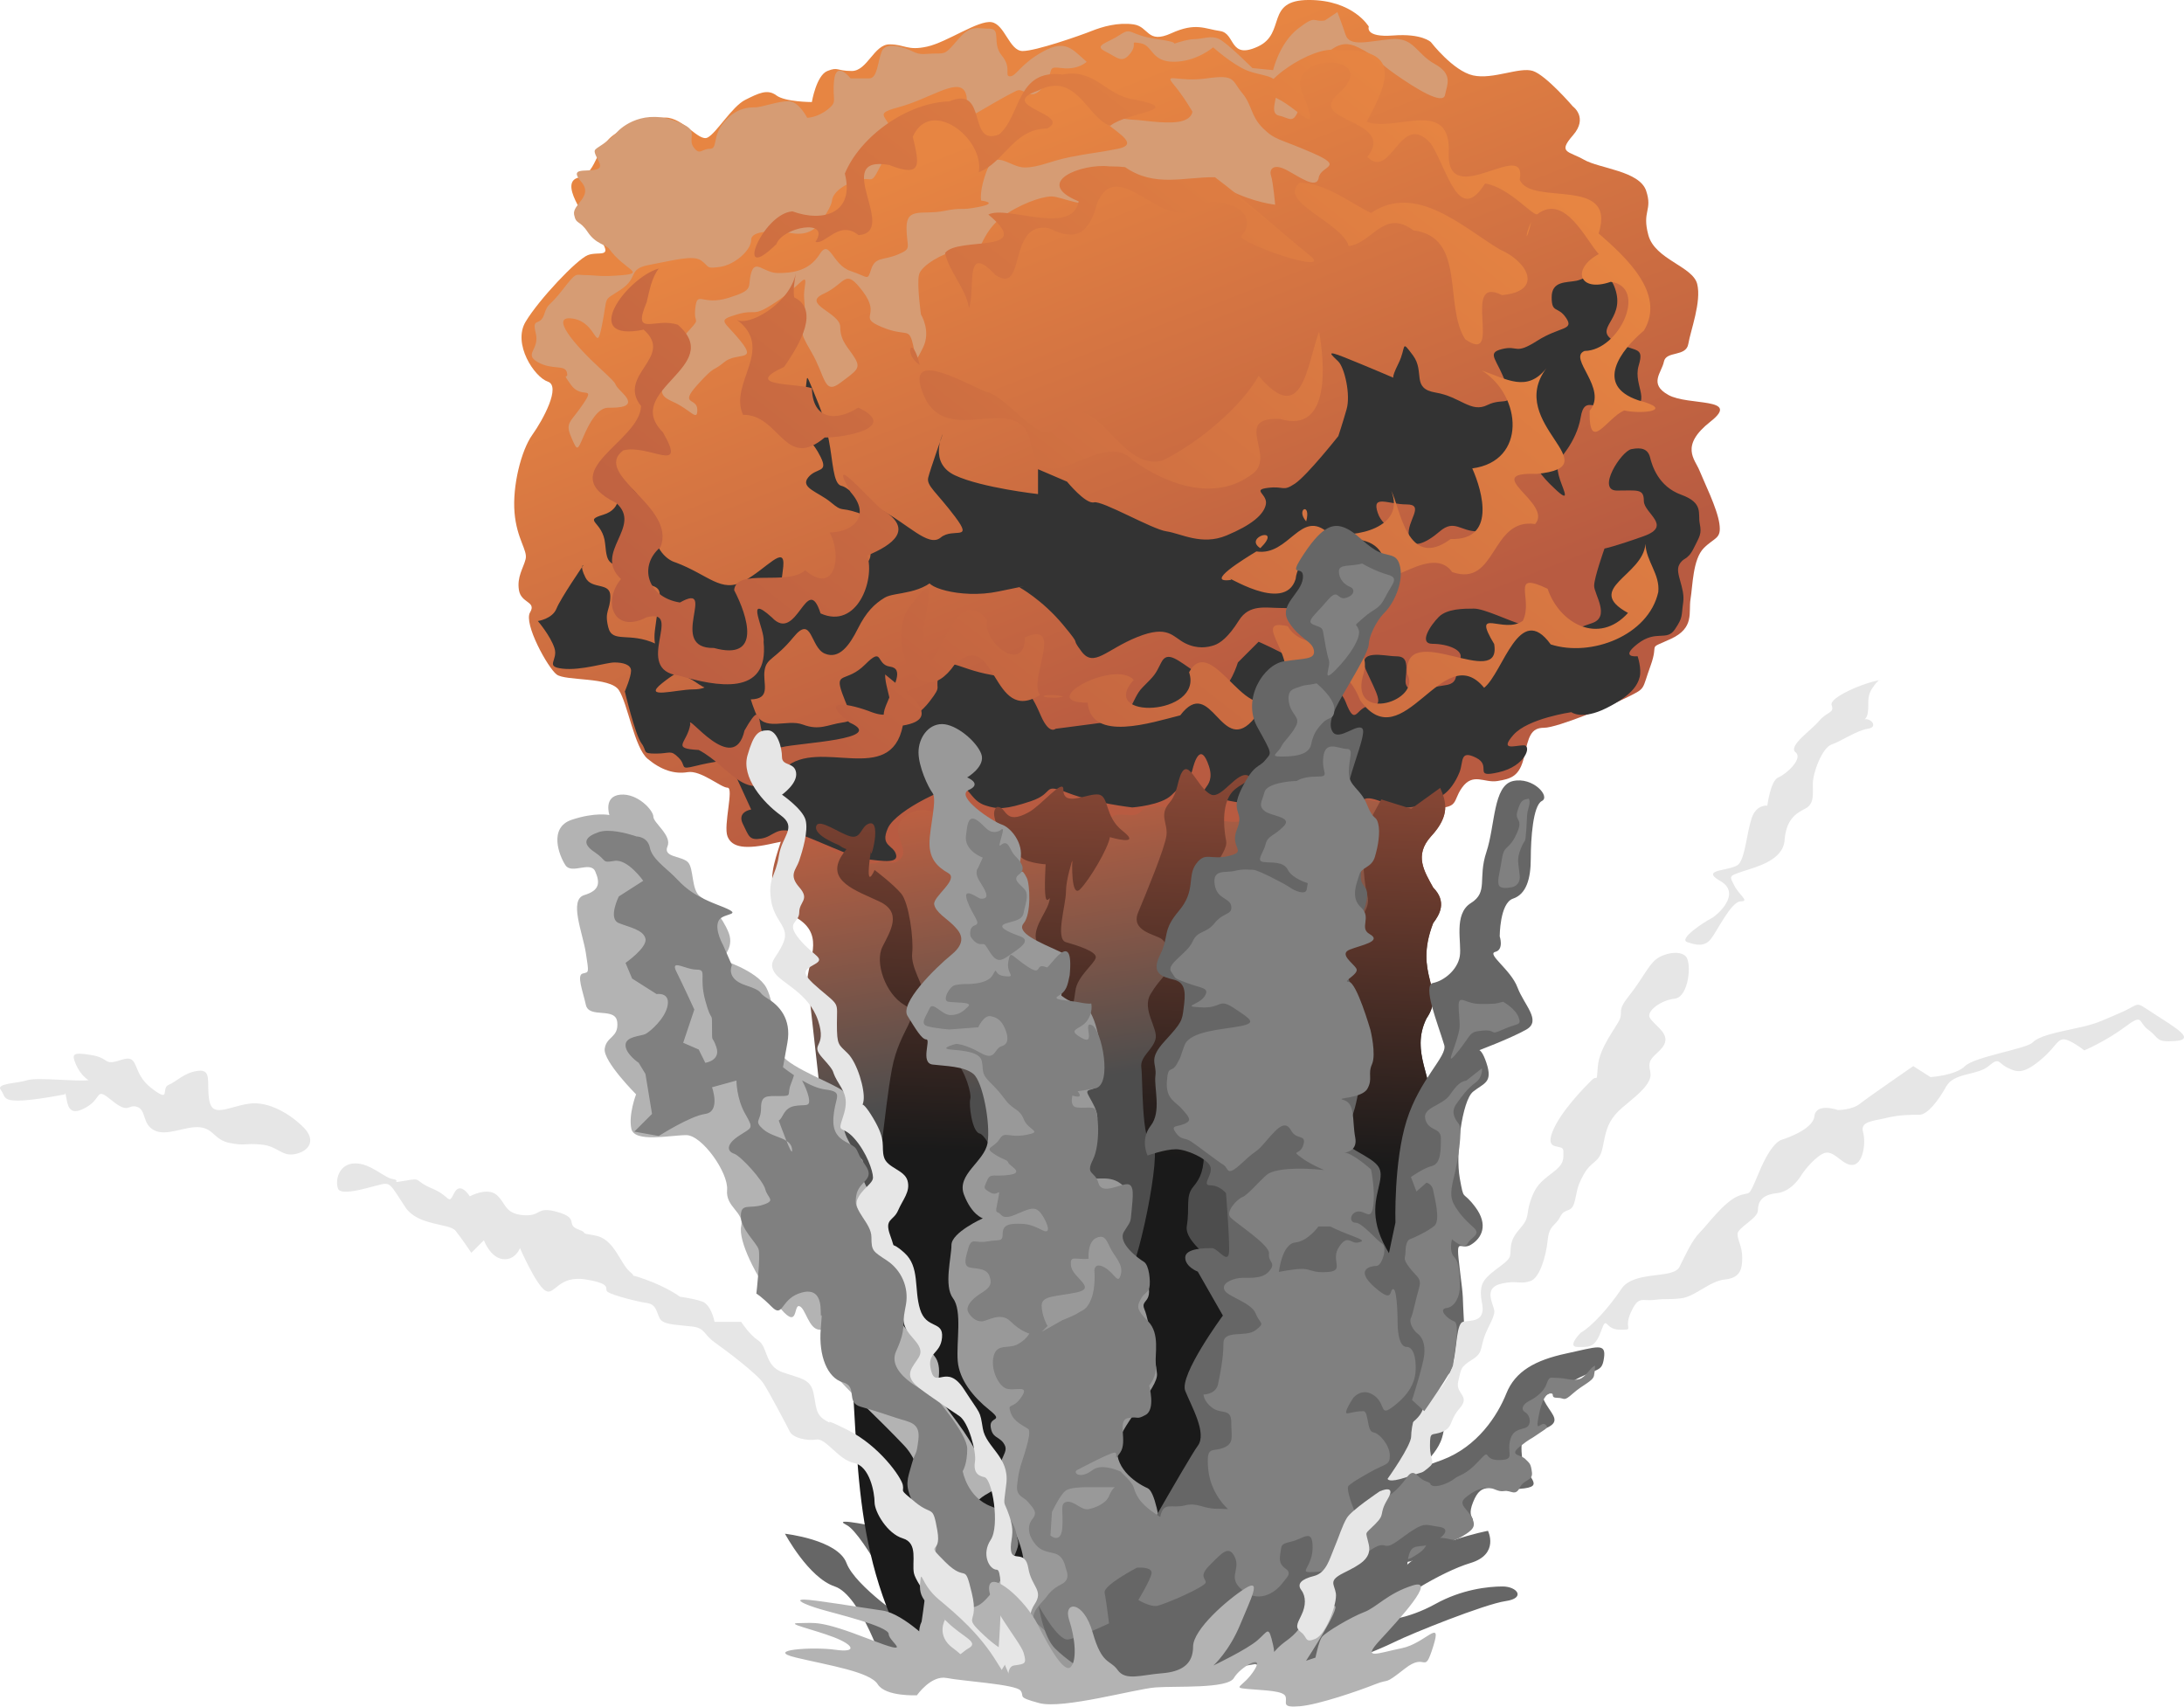 <?xml version="1.0" encoding="UTF-8" standalone="no"?>
<!-- Created with Inkscape (http://www.inkscape.org/) -->
<svg
    xmlns:inkscape="http://www.inkscape.org/namespaces/inkscape"
    xmlns:rdf="http://www.w3.org/1999/02/22-rdf-syntax-ns#"
    xmlns="http://www.w3.org/2000/svg"
    xmlns:sodipodi="http://sodipodi.sourceforge.net/DTD/sodipodi-0.dtd"
    xmlns:cc="http://creativecommons.org/ns#"
    xmlns:xlink="http://www.w3.org/1999/xlink"
    xmlns:dc="http://purl.org/dc/elements/1.1/"
    xmlns:svg="http://www.w3.org/2000/svg"
    xmlns:ns1="http://sozi.baierouge.fr"
    id="svg4739"
    sodipodi:docname="Új dokumentum 11"
    viewBox="0 0 685.82 535.9"
    version="1.1"
    inkscape:version="0.48.3.1 r9886"
  >
  <title
      id="title4860"
    >explosion</title
  >
  <defs
      id="defs4741"
    >
    <linearGradient
        id="linearGradient9003-3"
        inkscape:collect="always"
      >
      <stop
          id="stop9005-9"
          style="stop-color:#e78542"
          offset="0"
      />
      <stop
          id="stop9007-7"
          style="stop-color:#b85b41"
          offset="1"
      />
    </linearGradient
    >
    <linearGradient
        id="linearGradient4845"
        y2="629.61"
        gradientUnits="userSpaceOnUse"
        x2="382.89"
        gradientTransform="matrix(1.379 0 0 1.379 -227.56 -104)"
        y1="504.93"
        x1="387.07"
        inkscape:collect="always"
      >
      <stop
          id="stop3052"
          style="stop-color:#b85b41"
          offset="0"
      />
      <stop
          id="stop3054"
          style="stop-color:#1a1a1a"
          offset="1"
      />
    </linearGradient
    >
    <linearGradient
        id="linearGradient4848"
        y2="564.88"
        xlink:href="#linearGradient9003-3"
        gradientUnits="userSpaceOnUse"
        x2="316.81"
        gradientTransform="matrix(1.379 0 0 1.379 -227.56 -104)"
        y1="384.32"
        x1="458.25"
        inkscape:collect="always"
    />
    <linearGradient
        id="linearGradient4854"
        y2="533.77"
        xlink:href="#linearGradient9003-3"
        gradientUnits="userSpaceOnUse"
        x2="395.55"
        gradientTransform="matrix(1.379 0 0 1.379 -227.56 -104)"
        y1="403.18"
        x1="344.63"
        inkscape:collect="always"
    />
    <linearGradient
        id="linearGradient4857"
        y2="608.99"
        gradientUnits="userSpaceOnUse"
        x2="405.37"
        gradientTransform="matrix(1.379 0 0 1.379 -227.56 -104)"
        y1="542.31"
        x1="395.37"
        inkscape:collect="always"
      >
      <stop
          id="stop3060"
          style="stop-color:#be6041"
          offset="0"
      />
      <stop
          id="stop3062"
          style="stop-color:#4d4d4d"
          offset="1"
      />
    </linearGradient
    >
  </defs
  >
  <sodipodi:namedview
      id="base"
      bordercolor="#666666"
      inkscape:pageshadow="2"
      inkscape:window-y="0"
      fit-margin-left="0"
      pagecolor="#ffffff"
      fit-margin-top="0"
      inkscape:window-maximized="1"
      inkscape:zoom="0.35"
      inkscape:window-x="0"
      inkscape:window-height="853"
      showgrid="false"
      borderopacity="1.0"
      inkscape:current-layer="layer1"
      inkscape:cx="9.3392405"
      inkscape:cy="367.94963"
      fit-margin-right="0"
      fit-margin-bottom="0"
      inkscape:window-width="1440"
      inkscape:pageopacity="0.0"
      inkscape:document-units="px"
  />
  <g
      id="layer1"
      inkscape:label="1. réteg"
      inkscape:groupmode="layer"
      transform="translate(40.054 -401.56)"
    >
    <path
        id="path3064"
        style="color:#000000;fill:#666666"
        inkscape:connector-curvature="0"
        d="m237.72 925.5s-7.358-22.995-15.636-25.754c-8.278-2.759-15.636-16.556-15.636-16.556s16.556 1.84 19.315 9.198c2.759 7.358 19.315 18.396 19.315 18.396s-13.797-27.593-19.315-30.353c-5.519-2.759 11.037 0.92 11.037 0.92l51.508 33.112 81.861-5.519s22.995-6.439 30.353-14.716c7.358-8.278 26.674-11.957 26.674-11.957s3.679 7.358-5.519 10.118c-9.198 2.759-23.914 11.957-26.674 15.636-2.759 3.679 7.358 1.84 15.636-2.759 8.278-4.599 16.556-5.519 21.155-5.519 4.599 0 7.358 3.679 0.92 4.599-6.439 0.92-29.433 10.118-34.952 12.877-5.519 2.759-20.235 8.278-20.235 8.278s-102.1-8.278-107.61-8.278c-5.519 0-32.192 8.278-32.192 8.278z"
    />
    <path
        id="path8391"
        sodipodi:nodetypes="ccccccccccccc"
        style="color:#000000;fill:url(#linearGradient4857)"
        inkscape:connector-curvature="0"
        d="m207.22 655.18c0.59 11.394-12.426 24.489 2.09 34.142 9.614 5.133 4.943 12.647 4.181 19.51l11.148 99.638 14.632 85.006 146.32 16.026 23.69-159.56c1.089-9.673-6.629-17.899-1.393-28.568 6.294-9.178-4.268-13.485 2.09-29.961 1.999-2.63 4.42-6.649 0-11.148-2.78-5.059-6.029-10.066-0.697-16.026 9.819-10.54 0.466-15.329 0.697-22.993z"
    />
    <path
        id="path8550"
        style="color:#000000;fill:url(#linearGradient4854)"
        inkscape:connector-curvature="0"
        d="m235.09 672.6c-5.574 1.394-16.723-6.271-20.903-6.271-4.181 0-2.09-2.09-11.148 0-9.058 2.09-13.239 1.393-14.632-2.09-1.393-3.484 2.09-15.329 0-15.329s-8.361-5.574-12.542-4.877c-4.181 0.697-8.361-0.697-12.542-4.181-4.181-3.484-6.271-17.419-9.058-21.6-2.787-4.181-16.723-2.787-19.51-4.877-2.787-2.09-10.452-16.026-8.361-19.51 2.09-3.484-2.787-2.787-3.484-6.968-0.697-4.181 1.393-6.968 2.09-9.755 0.697-2.787-2.787-6.271-3.484-14.632-0.697-8.361 2.09-19.51 5.574-24.387 3.484-4.877 9.058-15.329 4.877-16.723-4.181-1.393-11.148-11.845-6.968-18.813 4.181-6.968 16.026-19.51 19.51-20.903 3.484-1.394 8.361 1.393 3.484-5.574s-12.542-17.419-6.271-18.813c6.271-1.394 4.877-11.148 13.239-14.632 8.361-3.484 8.361-4.181 13.935-4.181 5.574 0 10.452 7.665 13.239 6.271 2.787-1.394 7.665-9.755 11.845-11.845 4.181-2.09 6.968-3.484 9.755-1.394s11.148 2.09 11.148 2.09 1.394-8.361 4.877-9.755c3.484-1.393 2.787 0 7.665 0s6.968-8.361 11.845-8.361c4.877 0 5.574 2.09 11.845 0.697 6.271-1.394 16.026-8.361 20.206-7.665 4.181 0.697 5.574 9.058 9.755 9.058s18.116-4.877 21.6-6.271c3.484-1.393 8.361-2.787 13.239-2.09 4.877 0.697 4.181 6.271 11.845 2.787 7.665-3.484 10.452-1.393 15.329-0.697 4.877 0.697 2.787 9.058 11.845 4.877 9.058-4.181 2.09-14.632 16.026-14.632 13.935 0 18.813 8.361 18.813 8.361s-1.393 3.484 7.665 2.787c9.058-0.697 11.845 2.09 11.845 2.09s6.968 9.058 13.239 10.452c6.271 1.393 14.632-2.787 18.813-1.394 4.181 1.394 12.542 11.148 12.542 11.148s4.877 3.484 0 9.058c-4.877 5.574-1.393 4.877 3.484 7.665s17.419 3.484 19.51 9.755c2.09 6.271-1.393 6.271 0.697 13.935 2.09 7.665 13.935 9.755 15.329 15.329 1.393 5.574-2.09 14.632-2.787 18.813-0.697 4.181-6.968 2.09-7.665 5.574-0.697 3.484-4.877 6.968 1.393 10.452 6.271 3.484 22.993 0.697 13.239 8.361-9.755 7.665-4.877 11.845-3.484 15.329 1.394 3.484 5.574 11.845 6.271 16.723 0.697 4.877-1.393 4.181-4.877 7.665-3.484 3.484-3.484 11.845-4.181 16.026-0.697 4.181 1.393 9.058-6.271 12.542-7.665 3.484-3.484 0.697-6.271 8.361s-1.393 6.968-6.968 9.755-22.297 9.755-26.477 9.755c-4.181 0-4.877 2.787-6.271 9.058-1.394 6.271-4.181 6.968-8.361 7.665-4.181 0.697-7.665-2.787-11.148 2.09-3.484 4.877 0 6.968-13.239 6.271-13.239-0.697-29.961-6.271-29.961-6.271s-10.452 6.271-22.297 9.755c-11.845 3.484-15.329-3.484-22.297-3.484-6.968 0-10.452-1.394-13.239 1.393-2.787 2.787-8.361-2.09-11.148 4.181-2.787 6.271 0 11.845-7.665 11.845s-9.058 2.09-12.542-0.697c-3.484-2.787-7.665-4.181-17.419-3.484-9.755 0.697-11.148-4.181-13.239-9.058-2.09-4.877-10.452-4.181-13.239 0-2.787 4.181 2.787 9.058 0 11.845-2.787 2.787-3.484 0-7.665 1.393z"
    />
    <path
        id="path8978"
        sodipodi:nodetypes="ccsccsscsssssscssssssssssscsssssscsscsssssssssssssssssssssssssssssssssssscssssssssscsssssssscssssssscssssssssssssssssssssssssssssssscsscsssssscsssssss"
        style="color:#000000;fill:#d69c74"
        inkscape:connector-curvature="0"
        d="m379.91 405.35-3.923 2.63c-3.902 0.65-2.596-1.966-8.45 2.587-5.854 4.553-7.803 13.019-7.803 13.019l-6.51-0.647s-7.788-7.796-10.39-9.096c-2.602-1.301-5.202 0-7.803 0-1.76 0-4.612 0.845-6.337 1.423 0.163-0.325-0.836-0.772-5.389-1.423-9.105-1.301-7.781-3.938-11.683-1.336-3.902 2.602-8.472 3.265-4.57 5.216s5.202 3.899 7.803 0.647-0.669-3.884 3.233-3.233c3.902 0.65 3.279 5.82 10.433 5.82 7.154 0 12.373-4.527 12.373-4.527s5.837 5.205 10.39 7.156c4.553 1.951 9.743 1.314 9.743 5.216s-2.605 8.446 0.647 9.096c3.252 0.65 4.559 3.227 6.51-3.276 1.951-6.504-3.917-7.13 2.587-11.683s9.145-9.762 15.649-6.51c6.504 3.252 5.179 3.897 11.683 8.45 6.504 4.553 14.956 9.762 15.606 6.51 0.65-3.252 2.62-6.491-3.233-9.743-5.853-3.252-6.512-8.453-13.666-7.803-7.154 0.65-13.012 2.566-14.313-1.336-1.301-3.902-2.587-7.156-2.587-7.156zm-113.04 5.044c-1.867 0.019-3.553 0.603-5.992 3.449-3.902 4.553-3.904 4.527-7.156 4.527-3.252 0-4.555 0.654-7.156-0.647-2.602-1.301-8.442-3.252-9.743 0s-1.321 8.45-3.923 8.45h-5.863s-4.523-5.857-5.173 0.647c-0.65 6.504 1.269 6.495-1.983 9.096-3.252 2.602-6.467 2.63-6.467 2.63s-2.611-5.216-5.863-5.216-8.482 1.94-10.433 1.94c-1.951 0-5.841 0.017-9.743 4.57s-1.925 8.45-4.527 8.45-3.092 2.185-5.044-0.417 1.162-4.89-2.687-6.926c-11.294-5.976-18.987-0.386-21.182 1.868-5.174 5.312-7.555 5.013-7.23 6.553 0.488 2.313 3.411 4.839 0.159 5.49-3.252 0.65-8.27-0.73-4.368 3.823s-2.922 7.037-2.271 10.289c0.65 3.252 1.667 1.544 4.269 5.446s5.678 3.825 6.826 5.403c4.622 6.356 11.35 7.483 4.196 8.133-7.154 0.65-8.474 0-11.726 0-3.252 0-2.604-1.284-7.156 4.57-4.553 5.853-4.519 3.901-5.82 7.803-1.301 3.902-3.93 0.66-2.63 5.863 1.301 5.203-3.906 6.495 0.647 9.096s8.489 0.632 9.139 3.233c0.65 2.602-1.959-0.63 1.293 3.923s7.782 0.01 3.88 5.863c-3.902 5.853-5.831 5.837-3.88 10.39 1.951 4.553 1.929 4.553 3.88 0s4.551-9.096 7.803-9.096 9.122-0.017 4.57-4.57c-4.553-4.553 0.648-0.649-7.156-7.803s-16.254-16.907-8.45-15.606c7.805 1.301 7.145 11.696 9.096 1.94 1.951-9.756 0.01-7.134 5.863-11.036 5.854-3.902 1.942-6.502 9.096-7.803s13.651-3.244 16.253-1.293c2.602 1.951 1.31 2.59 5.863 1.94 4.553-0.65 9.743-5.198 9.743-8.45s7.835-2.587 9.786-2.587c1.951 0 7.781 2.573 11.683-2.63s3.923-7.156 3.923-7.156-0.037-3.261 6.467-5.863c6.504-2.602 5.241 1.977 8.493-4.527s2.579 1.949 3.88-7.156-7.816-9.124 1.94-11.726 18.221-9.076 20.822-5.173c2.602 3.902-3.235 11.062 4.57 6.51 7.805-4.553 9.081-5.209 11.683-6.51 2.602-1.301 4.547 3.91 8.45-1.293s0.66-6.513 5.863-5.863c5.203 0.65 7.803-1.983 7.803-1.983-4.553-3.902-6.512-7.136-13.666-3.233s-8.438 7.803-10.39 7.803c-1.951 0 0.665-2.607-2.587-6.51s-0.021-8.45-3.923-8.45c-1.463 0-2.63-0.184-3.751-0.172zm77.168 15.39c-1.209-0.061-2.854 0.063-5.13 0.388-9.105 1.301-13.642-1.962-10.39 1.94 3.252 3.902 5.863 8.493 5.863 8.493s-0.017 2.583-4.57 3.233c-4.553 0.65-11.715-0.647-13.666-0.647-1.951 0-12.352-1.959-8.45 1.293s9.78 6.502 3.276 7.803-8.456 1.286-14.959 2.587c-6.504 1.301-9.76 3.276-14.313 3.276-4.553 0-9.125-5.857-11.726 0.647-2.602 6.504-1.94 9.743-1.94 9.743s5.857 0.682-0.647 1.983c-6.504 1.301-4.576-0.007-11.079 1.293-6.504 1.301-11.683-1.331-11.683 5.173 0 6.504 1.923 6.498-2.63 8.45s-7.149 0.667-8.45 4.57-0.656 2.598-6.51 0.647c-5.853-1.951-6.491-10.419-9.743-5.216-3.252 5.203-8.467 5.863-13.019 5.863-4.553 0-7.149-4.553-8.45 0s1.299 5.202-7.156 7.803-9.739-2.577-10.39 3.276c-0.65 5.853 2.581 1.942-3.923 9.096-6.504 7.154-7.767 0.645-6.467 8.45s-2.62 9.125 3.233 11.726c5.853 2.602 7.803 6.489 7.803 2.587s-5.853-1.299 0-7.803 4.547-3.904 8.45-7.156c3.902-3.252 10.419-0.006 5.216-6.51-5.203-6.504-7.797-6.498-1.293-8.45 6.504-1.951 4.525 1.28 12.33-3.923 7.805-5.203 9.747-9.726 9.096-5.173-0.65 4.553 0 3.239 0 9.743s-2.57 3.275 1.983 11.079c4.553 7.805 3.893 13.645 9.096 9.743 5.203-3.902 6.521-4.551 4.57-7.803s-4.57-5.19-4.57-9.743-12.371-7.181-5.216-10.433c7.154-3.252 6.519-8.451 12.373-0.647 5.853 7.805-1.942 7.827 5.863 11.079 7.805 3.252 8.442-0.03 9.743 5.173s0.632 6.496 3.233 1.293-0.647-10.39-0.647-10.39-1.297-9.121-0.647-12.373c0.65-3.252 8.482-7.156 10.433-7.156 1.951 0 8.45-0.647 8.45-0.647s1.953-6.487 7.156-10.39c5.203-3.902 12.354-6.51 15.606-6.51 3.252 0 11.711 4.549 14.313 0.647 2.602-3.902-6.526-3.261 3.88-5.863s20.836 7.168 26.039 5.216c5.203-1.951 3.878-5.842 11.683-1.94s14.313 4.527 14.313 4.527-0.643-7.145-1.293-9.096c-0.65-1.951 0.667-3.891 4.57-1.94 3.902 1.951 9.739 6.489 10.39 2.587 0.65-3.902 8.466-3.25-1.94-7.803s-11.704-3.901-15.606-7.803c-3.902-3.902-3.258-7.134-6.51-11.036-2.439-2.927-2.321-4.775-5.949-4.958z"
    />
    <path
        id="path8974"
        style="color:#000000;fill:#333333"
        inkscape:connector-curvature="0"
        d="m255.99 537.85s-4.553 9.105 3.902 13.008c8.455 3.902 26.015 5.853 26.015 5.853v-7.805l9.105 3.902s5.853 7.154 8.455 6.504c2.602-0.65 18.211 8.455 22.763 9.105 4.553 0.65 11.057 4.553 18.861 1.301 7.805-3.252 11.707-6.504 12.357-9.756 0.65-3.252-4.553-4.553 0.65-5.203 5.203-0.65 4.553 1.301 8.455-1.301 3.902-2.602 13.658-14.959 13.658-14.959s1.301-3.902 2.602-8.455c1.301-4.553-0.65-13.008-2.602-14.959-1.951-1.951-4.553-3.902 1.951-1.301 6.504 2.602 15.609 6.504 15.609 6.504s-1.301 0.65 1.301-4.553c2.602-5.203 0.65-7.805 4.553-2.602s-0.65 10.406 7.154 11.707c7.805 1.301 11.057 6.504 16.26 3.902 5.203-2.602 8.455 1.301 5.853-6.504-2.602-7.805-6.504-9.756-1.301-11.057 5.203-1.301 3.902 1.951 11.057-2.602 7.154-4.553 11.707-3.252 9.105-7.154-2.602-3.902-4.553-1.301-4.553-6.504 0-5.203 4.553-4.553 7.805-5.203 3.252-0.65 9.756-5.853 12.357 3.252 2.602 9.105-7.154 11.707-0.65 15.609 6.504 3.902 9.756 1.301 7.805 7.805s5.203 12.357-3.902 13.658c-9.105 1.301-13.008-5.203-14.308 2.602-1.301 7.805-7.154 13.658-7.154 13.658s-0.65 1.951 0.65 5.853c1.301 3.902 3.902 8.455-3.252 1.301s-8.455-15.609-11.057-9.105c-2.602 6.504 0.65 6.504-1.951 14.308-2.602 7.805-4.553 9.756-9.756 9.756s-7.154-3.902-11.707 0c-4.553 3.902-9.105 5.853-9.756 1.301-0.65-4.553 5.203-9.756-0.65-9.756-5.853 0-11.057-3.252-9.105 2.602 1.951 5.853 8.455 5.203 5.203 9.756s-1.951 5.853-7.805 7.154-6.504-7.154-9.756 1.951c-3.252 9.105-0.65 10.406-7.154 11.057-6.504 0.65-6.504 0-11.057 0-4.553 0-9.756-1.301-13.008 3.902-3.252 5.203-5.853 7.154-7.805 7.805-1.951 0.65-5.203 1.301-9.105-0.65s-5.203-5.853-14.959-1.951c-9.756 3.902-13.658 9.756-17.56 4.553-3.902-5.203 0.65-0.65-5.853-8.455s-13.658-11.707-13.658-11.707 5.853-1.301-6.504 1.301c-12.357 2.602-24.715-1.951-21.463-3.902 3.252-1.951 8.455-9.105 3.252-1.951s-14.308 5.853-17.56 7.805c-3.252 1.951-5.853 4.553-8.455 9.756-2.602 5.203-5.853 9.756-10.406 7.805-4.553-1.951-3.902-12.357-9.756-5.203-5.853 7.154-8.455 6.504-9.105 10.406-0.65 3.902 1.951 8.455-3.252 9.105-5.203 0.65-13.658-1.951-18.211-5.203-4.553-3.252-14.308-5.203-13.008-16.26 1.301-11.057 3.252-13.008-1.301-14.308-4.553-1.301-1.301 0-7.154-3.902s-6.504-1.951-7.154-9.105c-0.65-7.154-7.154-7.154-0.65-9.105s4.553-7.805 4.553-7.805 2.602-3.902 6.504 1.951 3.252 1.301 4.553 10.406c1.301 9.105 7.154 10.406 7.154 10.406 10.406 3.902 14.308 9.756 21.463 5.853 7.154-3.902 13.008-11.707 12.357-4.553-0.65 7.154-3.252 12.357 6.504 9.105 9.756-3.252 16.91-1.301 18.211-6.504 1.301-5.203 3.252-3.252 2.602-9.105-0.65-5.853 1.951-8.455-3.902-10.406-5.853-1.951-4.553 0-8.455-3.252s-9.756-4.553-7.154-7.805 6.504-1.301 3.902-6.504c-2.602-5.203-3.902-4.553-5.854-8.455s-5.853-1.301-1.301-7.154c4.553-5.853 1.301-13.658 4.553-5.853s3.902 9.756 5.203 16.26c1.301 6.504 1.301 13.658 3.902 14.308 2.602 0.65 2.602 2.602 11.707 7.154 9.105 4.553 15.609 12.357 19.512 9.105 3.902-3.252 10.406 1.301 4.553-6.504-5.853-7.805-9.105-9.756-8.455-12.357 0.65-2.602 4.553-13.658 4.553-13.658z"
    />
    <path
        id="path8972"
        style="color:#000000;fill:#333333"
        inkscape:connector-curvature="0"
        d="m143.15 579.02s-7.154 10.406-8.455 13.658c-1.301 3.252-5.853 3.902-5.853 3.902s3.902 4.553 5.203 8.455-3.252 5.853 2.602 6.504c5.853 0.65 13.658-1.951 16.26-1.951 2.602 0 5.203 0.65 5.203 2.602 0 1.951-1.951 6.504-1.951 6.504s3.252 13.658 5.203 16.26c1.951 2.602 0 3.252 4.553 3.252s4.553-1.301 7.154 1.301 0 3.902 5.203 2.602c5.203-1.301 10.406-1.951 10.406-1.951l7.154 15.609s-4.553 0.65-2.602 4.553 1.951 5.203 5.853 4.553c3.902-0.65 4.553-3.902 10.406-1.951 5.853 1.951 19.512 8.455 22.113 8.455 2.602 0 10.406 1.951 9.756-1.301-0.65-3.252-5.203-2.602-2.602-8.455 2.602-5.853 20.812-14.308 23.414-13.008 2.602 1.301 3.252 4.553 7.154 5.853 3.902 1.301 6.504 1.301 14.308-1.301 7.805-2.602 3.252-5.853 11.707-2.602 8.455 3.252 20.162 4.553 20.162 4.553s9.105-0.65 12.357-3.902c3.252-3.252 5.853-5.203 6.504-7.805 0.65-2.602 2.602-9.105 5.203-1.301 2.602 7.805-5.853 7.154 1.951 9.756 7.805 2.602 18.861 2.602 21.463 2.602 2.602 0 1.301-0.65 9.105 0.65s13.658-1.301 16.26-2.602c2.602-1.301 7.805 2.602 13.008 2.602 5.203 0 9.756-2.602 11.707-3.902s3.902-3.902 5.203-7.154 0-7.154 5.203-4.553c5.203 2.602-1.301 6.504 7.154 4.553 8.455-1.951 10.406-8.455 7.805-8.455-2.602 0-7.805 1.951-3.252-3.252s18.211-7.154 18.211-7.154 3.252 2.602 11.057-1.301c7.805-3.902 9.756-7.154 10.406-9.756 0.65-2.602-0.65-6.504-0.65-6.504s-5.853 0.65 0-3.902 9.105-0.65 11.707-4.553c2.602-3.902 1.951-3.902 2.602-8.455 0.65-4.553-2.602-9.105-1.301-11.707 1.301-2.602 2.602-1.301 4.553-5.203s2.602-4.553 1.951-7.805c-0.65-3.252 1.301-6.504-5.853-9.105-7.154-2.602-9.105-9.105-9.756-11.707-0.65-2.602-2.602-3.252-5.853-2.602-3.252 0.65-11.057 13.008-4.553 13.008 6.504 0 8.455-0.65 8.455 3.252s9.105 7.805 0 11.057c-9.105 3.252-12.357 3.902-12.357 3.902s-3.252 9.105-3.252 11.707c0 2.602 5.203 9.756-0.65 11.707-5.853 1.951-3.902 1.951-10.406 2.602-6.504 0.65-6.504-0.65-11.057-1.951-4.553-1.301-12.357-5.203-15.609-5.203-3.252 0-8.455 0-11.057 2.602-2.602 2.602-6.504 8.455-1.951 8.455 4.553 0 10.406 1.951 8.455 5.203-1.951 3.252 0.65 7.154-4.553 7.805-5.203 0.65-13.008 3.902-12.357-1.951 0.65-5.853 0-7.154-3.252-7.154s-12.357-2.602-9.105 4.553c3.252 7.154 5.853 11.057 1.301 11.057-4.553 0-4.553 7.154-7.805-1.301s-27.316-18.861-27.316-18.861l-6.504 6.504s-2.602 8.455-5.853 8.455-1.301-1.301-7.154-5.203-9.105-7.154-11.057-3.252c-1.951 3.902-1.951 3.902-5.853 7.805-3.902 3.902-2.602 9.756-12.357 11.057-9.756 1.301-14.959 1.951-14.959 1.951s-1.951 1.951-4.553-3.902c-2.602-5.853-4.553-11.057-15.609-13.008-11.057-1.951-14.308-6.504-16.26-0.65-1.951 5.853 1.301 3.252-3.252 9.105-4.553 5.853-10.406 7.154-10.406 7.154s-5.853 0.65-3.252-5.853 5.853-11.707 1.301-12.357c-4.553-0.65-1.951-6.504-7.805-0.65s-9.756 1.951-7.154 9.105c2.602 7.154 4.553 8.455 0 9.105-4.553 0.65-7.154 2.602-12.357 0.65-5.203-1.951-12.357 2.602-14.959-3.902-2.602-6.504-2.602-9.756-2.602-9.756s1.301-2.602-5.203-1.301c-6.504 1.301-6.504 3.902-11.707 3.902-5.203 0-16.26 3.252-9.756-1.951 6.504-5.203 9.756-5.203 7.154-7.154-2.602-1.951-0.65-1.301-9.105-5.203s-13.658 0-14.959-5.203c-1.301-5.203 0.65-5.203 0.65-9.756s-5.853-1.951-7.805-5.853c-1.951-3.902-0.65-3.902-0.65-3.902z"
    />
    <path
        id="path9066"
        style="color:#000000;fill:url(#linearGradient4848)"
        inkscape:connector-curvature="0"
        d="m380.04 417.33c-8.26-1.772-25.734 11.154-22.338 14.036 8.128 1.168 18.17 16.375 11.43-0.068-6.671-13.473 25.283-13.293 11.291-0.476-11.067 9.133 18.34 8.04 8.887 20.026 7.608 7.553 10.379-14.974 19.982-4.172 5.258 8.166 8.64 25.785 16.988 12.514 7.852 1.161 15.698 11.219 16.611 9.482 8.544-6.228 15.009 8.169 19.099 12.677-8.691 4.678-6.16 12.188 3.754 8.708 11.8 1.583 2.782 21.593-8.223 21.711-5.412 2.236 7.54 11.774 1.595 18.8-0.207 13.543 5.26 2.439 10.811-0.116 6.062 1.327 16.151-0.141 4.447-3.203-13.868-4.726-5.453-15.763 1.804-21.888 7.036-11.709-6.032-23.333-14.23-30.501 5.82-18.294-21.169-8.354-24.785-16.877 2.494-13.457-22.541 9.758-22.299-7.997 1.094-18.205-16.952-6.743-25.755-10.198 6.868-12.524 11.138-23.211-9.067-22.459zm-86.394 7.631c-14.579-1.808-13.007 12.904-19.951 18.811-10.135 4.038-3.394-15.63-15.625-10.375-13.273 0.374-28.004 11.005-32.828 22.674 3.161 12.483-6.838 15.395-16.454 11.857-9.518 0.701-18.692 23.761-5.029 10.275 1.932-5.39 17.222-8.154 12.252-0.69 3.178 0.986 7.483-7.071 13.528-2.112 12.884-0.96-9.029-25.372 9.682-22.022 10.67 4.224 9.312-0.525 7.357-8.878 5.584-12.543 22.522 0.511 20.74 11.122 7.801-2.818 11.058-13.769 21.412-13.676 8.432-4.475-16.559-7.114-2.748-11.962 11.972-6.21 15.462 8.722 22.592 11.072 5.604-4.423 24.07-5.003 7.401-8.273-8.815-1.247-12.178-9.826-22.33-7.822zm14.614 28.841c-8.477-1.014-24.318 4.959-9.588 10.998-2.018 10.978-22.526 1.104-28.368 4.135 15.203 12.617-9.509 6.752-13.604 12.069 1.284 5.872 6.602 11.232 7.524 17.283 2.179-5.712-1.686-21.061 8.242-10.437 9.885 6.845 3.69-17.003 16.862-14.634 8.912 4.513 12.779 1.261 15.233-8.108 7.054-15.681 21.805 12.047 32.638 0.291 7.161-1.915 19.095 2.651 12.389 10.572 3.392 3.554 30.281 12.214 21.096 5.339-9.794-7.965-19.163-16.548-29.22-24.101-9.72-0.108-18.971 3.284-28.216-3.167l-2.192-0.179-2.796-0.063zm59.881 5.13c-7.431 5.877 13.068 12.34 15.331 19.891 7.355-0.846 11.057-11.884 20.321-4.912 16.651 2.061 9.423 23.469 16.234 34.164 12.291 8.672-1.666-20.513 11.572-13.836 13.229-1.237 8.059-10.602-0.638-14.312-11.516-6.873-26.283-21.096-40.489-11.49-7.144-3.491-13.921-9.228-22.332-9.505zm72.641 12.373c-1.917 3.59-1.905 7.761 0 0zm-273.97 14.571c-10.232 2.985-25.085 23.335-4.746 19.207 9.834 8.601-8.583 14.194-0.815 23.99-0.376 11.327-27.951 20.524-7.852 30.39 8.571 7.431-7.378 15.595 1.558 23.929-5.982 7.174-2.256 17.343 8.019 12.023 12.093-3.175-4.702 16.471 10.204 18.305 11.62 3.352 28.329 6.794 26.551-10.61 0.555-3.872-6.308-15.684 2.605-7.663 7.918 8.473 10.976-14.674 15.288-1.258 11.455 5.139 17.138-10.525 14.674-18.176 8.021-3.355 14.92-8.223 4.491-14.535-4.511-3.703-17.373-18.853-9.707-5.339 6.263 7.068 1.339 12.451-6.639 12.639 4.088 7.264 1.661 19.866-7.631 11.855-5.606 5.028-21.748-0.784-22.331 6.251 4.286 8.196 8.729 22.321-6.338 18.157-14.944 0.292 1.429-21.105-10.684-14.281-10.287-1.619-13.078-11.515-6.134-17.362 5.234-12.686-21.622-22.867-11.677-30.401 8.095-2.12 20.291 7.893 12.464-5.687-13.133-13.201 19.861-20.608 4.703-33.751-7.079-2.487-14.569 4.199-9.792-7.117 0.879-3.616 1.491-7.517 3.79-10.567zm43.067 1.466c-2.08 9.988-15.5 17.048-18.667 14.528 12.35 9.2-2.516 19.941 2.069 29.962 11.488-0.206 13.079 17.666 25.638 7.116 5.917 0.101 23.718-3.111 10.551-9.403-7.126 4.591-14.408 3.715-14.557-6.096-5.508-1.616-21.982-0.544-8.741-6.682 5.272-7.514 11.07-18.018 3.147-21.838-0.342-2.546 0.111-5.092 0.56-7.588zm164.29 18.322c-3.904 10.691-5.209 30.301-18.976 13.917-5.321 9.401-18.052 20.498-30.041 26.551-13.803 4.017-20.752-23.881-32.247-12.188-4.167 11.37-15.848-8.015-23.614-9.453-8.649-3.804-25.747-13.586-19.102 1.615 7.222 16.031 28.373-1.481 33.128 13.093 3.309 22.937 22.351-4.248 32.541 7.051 10.629 7.558 25.444 12.878 36.97 4.421 8.581-5.427-6.377-18.173 9.008-17.569 16.346 4.959 13.947-18.219 12.331-27.438zm-125.41 10.48c-2.427-10.226-5.373-3.479 0 0zm-2.543-5.992-0.476-1.748 0.476 1.748zm199.3 7.07c-6.071 7.658-12.441 3.368-20.219 0.69 12.516 7.899 14.179 28.477-3.03 30.735 3.342 7.494 7.42 22.648-6.773 22.171-13.71 10.108-15.816-9.814-18.674-15.147 4.64 11.509-11.042 14.968-19.661 13.349-8.792-7.99-12.327 7.299-22.692 5.708-3.564 2.172-16.769 10.192-7.844 8.922-2.948-2.369 16.714 11 20.173-0.253 1.147-11.744 24.513-17.881 27.682-6.251-4.198 15.326 14.183-6.251 21.478 4.055 14.095 4.915 11.983-17.127 26.046-15.08 5.802-6.468-17.579-16.389 0.443-15.744 23.897-2.275-9.954-15.679 3.07-33.154zm-52.379 66.261-1.83 0.882 1.83-0.882zm-37.42-9.786c7.264-7.191-5.546-3.523 0 0zm14.399-8.407c1.657-6.184-3.463-3.928 0 0zm106.53 7.07c-0.758 10.044-19.485 14.007-5.477 21.673-9.147 10.161-21.509 3.403-25.24-7.586-12.144-5.794-4.323 3.118-7.785 10.059-6.05 4.397-16.251-4.778-9.002 7.292 2.591 15.108-28.627-8.235-27.314 9.366 4.784 8.431-17.615 15.511-13.99 0.966 5.07-15.352-17.573-5.309-23.483-15.907-12.745-3.07 5.511 12.118-3.224 18.12-7.424 18.888-20.363-17.322-27.784-3.673 4.596 13.741-28.914 15.12-17.388 2.377-5.973-6.559-31.282 7.182-14.472 7.176 1.127 12.535 20.111 6.212 29.079 3.971 9.941-13.108 12.919 13.848 23.434 0.746 11.844-3.978 24.65-26.322 33.084-5.437 13.465 18.808 25.996-19.733 38.909-3.963 6.022-4.829 11.023-27.324 20.914-13.619 12.649 4.063 30.7-2.743 33.768-16.436 0.614-5.564-3.826-9.708-4.027-15.125zm-182.75 47.939c-5.079-1.275-10.154 0.317-2.058 0.385l2.058-0.385zm-7.372-0.517c-3.765-4.813 7.871-23.515-4.731-18.077-0.132 12.062-13.757 1.203-11.843-5.444-12.076-14.736-17.01 27.661-19.862 6.258-1.025-6.432 6.008-24.301-3.411-11.793-9.623 9.785 1.019 36.871 13.104 19.43 13.167-11.91 11.482 19.327 26.744 9.626zm-48.629-6.423c-0.157 5.458 6.035 15.476-4.182 11.855-6.264-2.502-17.44-4.909-6.971 3.247 12.001 5.295-16.078 6.371-21.315 7.736-10.595 1.588-3.549-19.57-11.69-5.251-3.357 14.858-18.489-6.069-17.015-1.978-0.945 6.001-6.346 7.609 2.63 8.101 10.359 5.39 15.617 18.946 27.017 5.702 10.753-9.787 33.284 5.999 37.088-13.376 13.653-2.263 0.142-11.174-5.561-16.037z"
    />
    <path
        id="path8393"
        sodipodi:nodetypes="cscsssssssssssssssssssscsssssscacsssscsssssssccsssssssssscccccccccccsssssccsssssscsssssc"
        style="color:#000000;fill:url(#linearGradient4845)"
        inkscape:connector-curvature="0"
        d="m352.1 645.22c-3.492-2.025-8.45 7.372-11.852 5.854-4.665-2.081-7.55-13.81-10.177-4.345-0.593 2.382-1.19 4.963-2.845 6.855-3.449 3.942-0.499 6.405-0.992 10.347-0.493 3.942-6.417 18.23-8.881 24.142-2.463 5.912 5.401 6.885 7.372 8.363 1.971 1.478 2.969 5.432 1.983 8.881-0.985 3.449-2.476 3.437-5.432 8.363-2.956 4.927 2.494 10.821 1.509 14.27-0.985 3.449-4.933 5.432-4.44 8.881 0.493 3.449 0 23.649 3.449 24.142 3.449 0.493-4.915 41.392-8.364 42.378-3.449 0.985-15.797-13.321-15.304-16.77 0.493-3.449 3.474-5.906 0.517-12.804-2.956-6.898-1.478-6.879 0-10.821 1.478-3.942 6.38-8.363 2.932-11.812-3.449-3.449-3.917-2.956-2.932-6.898 0.985-3.942 2.95-6.405-0.992-10.347-3.942-3.942-0.493-16.776 0-21.21 0.493-4.434 5.888-8.376 6.38-10.347 0.493-1.971-5.906-3.929-9.355-4.915-3.449-0.985 0-11.837 0-15.778 0-3.942 1.983-9.829 1.983-9.829s-0.499 11.954 2.457 8.998c2.956-2.956 8.862-12.933 9.355-16.382 0 0 10.438 3.092 4.01-1.94-5.714-4.473-4.194-10.738-7.423-11.408-3.296-0.684-11.281 4.218-11.198-1.599 0.053-3.683-6.842 4.91-10.839 7.115-7.992 4.408-6.783-1.953-10-1.64-3.341 2.495 3.264 12.246 7.86 16.025 1.976 1.625 7.415 1.983 7.415 1.983s-0.493 7.883 0 10.347c0.493 2.463 1.977-1.669 0.992 1.78-0.985 3.449-5.912 8.862-3.449 12.804 2.463 3.942 1.971 29.075 0 32.031-1.971 2.956-4.958 65.054-4.958 65.054s-6.374-15.778-5.389-19.227c0.985-3.449-5.426-17.743-7.889-18.236-2.463-0.493-3.467-9.343-2.975-10.821 0.493-1.478-1.466-8.881-4.915-12.33-3.449-3.449-7.895-13.783-8.881-18.71-0.985-4.927-4.933-10.353-4.44-14.787 0.493-4.434-0.985-15.754-3.449-18.71-2.463-2.956-8.364-7.415-8.364-7.415s-3.568 8.51-0.776-8.276c-1.804 10.332 3.869-8.223-1.105-6.241-2.476 0.987-2.282 4.711-5.576 3.993-3.232-0.705-9.968-5.869-10.846-3.301-1.014 2.965 6.927 5.876 7.181 6.066 5.912 4.434 5.703-4.565 0.776 3.318-4.927 7.883 4.422 10.864 11.812 14.313 7.39 3.449 3.455 9.343 0.992 14.27-2.463 4.927 0.985 14.787 6.898 18.236 5.912 3.449-1.46 6.916-3.923 20.219s-3.96 35.967-6.423 41.386c-0.762 1.676-4.223 15.234-8.493 32.505 5.688 34.954-0.06 68.764 17.632 104.92l142.38 2.691 24.16-168.91c1.088-9.673-6.615-17.871-1.379-28.539 6.294-9.178-4.246-13.485 2.112-29.962 1.999-2.63 4.42-6.667 0-11.166-2.78-5.059-6.065-10.077-0.733-16.037 6.198-6.654 4.779-11.021 2.932-15.261l-9.096 6.553-9.398-2.932s-4.896 8.382-5.389 11.338c-0.493 2.956-0.487 13.29 0.992 18.71 1.478 5.42-4.471 8.887-9.398 16.77-4.927 7.883-1.952 19.683-0.474 23.625 1.478 3.942 1.977 14.3 0.992 19.227-0.985 4.927-15.778 43.843-15.778 43.843l-18.71 14.787s-14.307-8.4-13.321-14.313c0.985-5.912-0.48-9.33 1.983-12.287 2.463-2.956 3.449-5.45 3.449-11.855 0-6.405-5.42-15.766-6.898-20.693-1.478-4.927-0.511-8.85 0.474-10.821 0.985-1.971 4.465-7.895 4.958-12.33 0.493-4.434-3.449-7.889-3.449-7.889s6.904-7.858 7.889-9.829c0.985-1.971-3.954-8.875-5.432-11.338-1.478-2.463 1.958-7.883 4.915-13.795 2.956-5.912 4.933-7.883 4.44-10.347-0.493-2.463-1.472-9.361 0.992-13.795 2.132-3.838 6.091-3.635 6.165-6.38z"
    />
    <path
        id="path8406"
        sodipodi:nodetypes="csssssssssscssscsssssssssssssssssssssssscc"
        style="color:#000000;fill:#666666"
        inkscape:connector-curvature="0"
        d="m398.14 785.48s-0.563-19.047 3.513-32.042c4.115-13.117 12.866-20.199 11.816-23.7-2.09-6.968-6.968-18.813-3.484-19.51 3.484-0.697 7.665-4.181 8.361-8.361 0.697-4.181-2.09-13.239 3.484-16.723 5.574-3.484 2.09-7.665 4.877-16.026 2.787-8.361 2.09-20.903 8.361-22.297 6.271-1.393 11.845 4.877 9.058 6.271-2.787 1.393-3.484 11.845-3.484 18.116s-1.394 11.148-5.574 12.542c-4.181 1.394-4.181 11.845-4.181 11.845s1.393 4.181-1.393 4.877c-2.787 0.697 4.877 5.574 6.968 11.148 2.09 5.574 7.665 10.452 2.787 13.239-4.877 2.787-16.026 6.968-16.026 6.968s1.393-2.787 3.484 3.484c2.09 6.271-0.697 6.271-4.181 9.058-3.484 2.787-5.574 19.51-4.181 27.174 1.393 7.665 0.697 3.484 4.877 9.058 4.181 5.574 2.09 9.755-1.393 11.845-3.484 2.09-4.877-3.484-3.484 7.665s0.697 6.271 1.393 18.116c0.697 11.845 3.484 9.058-2.787 13.239-6.271 4.181-6.271 6.968-6.271 12.542 0 5.574 4.181 2.09 2.09 9.058s-11.148 11.148 0 6.968c11.148-4.181 17.419-13.935 20.206-20.903 2.787-6.968 9.058-10.452 18.813-12.542 9.755-2.09 12.542-3.484 11.845 1.393-0.697 4.877-2.09 2.787-10.452 7.665-8.361 4.877-9.755 3.484-7.665 6.968 2.09 3.484 4.877 5.574-0.697 7.665s-7.665 1.394-6.968 8.361c0.697 6.968 8.361 9.755-0.697 10.452-9.058 0.697-11.845-2.787-14.632 4.181-2.787 6.968 3.484 3.484-3.484 9.755-6.968 6.271-2.09 1.393-11.845 6.968-9.755 5.574-9.058-2.787-9.058 7.665s0 10.452-4.181 13.239c-4.181 2.787-22.993 2.787-22.993 2.787z"
    />
    <path
        id="path8450"
        style="color:#000000;fill:#e6e6e6"
        inkscape:connector-curvature="0"
        d="m395.69 865.92s7.39-10.347 7.39-13.303c0-2.956 1.478-10.839 5.42-12.317 3.942-1.478 6.898-6.898 7.883-11.332 0.985-4.434 0.985-11.825 2.956-12.317 1.971-0.493 4.927 0 5.912-2.463 0.985-2.463-0.985-4.927 0-8.868 0.985-3.942 8.376-6.898 8.868-9.361 0.493-2.463-0.493-4.434 2.956-8.376 3.449-3.942 1.971-4.434 3.449-8.868 1.478-4.434 2.956-5.912 6.898-8.868 3.942-2.956 3.449-4.434 3.449-6.898s-5.912 0.493-3.449-5.912c2.463-6.405 10.347-14.288 12.317-16.259 1.971-1.971 1.478 1.478 1.971-4.434 0.493-5.912 5.912-12.317 6.898-14.781 0.985-2.463-0.985-2.463 2.956-7.39 3.942-4.927 5.912-9.361 8.376-11.332s7.39-2.956 9.361-0.985 0.985 12.81-3.449 13.303c-4.434 0.493-8.868 3.942-7.883 5.912 0.985 1.971 5.42 4.434 4.927 7.39-0.493 2.956-4.434 4.434-4.927 6.898-0.493 2.463 1.478 3.449-0.985 6.898-2.463 3.449-7.39 6.405-9.854 9.361s-2.956 5.42-3.942 10.347c-0.985 4.927-3.449 3.942-5.912 8.376-2.463 4.434-1.971 5.42-2.956 8.868-0.985 3.449-2.956 1.478-4.434 4.434-1.478 2.956-3.449 2.463-3.942 7.39-0.493 4.927-2.463 11.825-5.42 12.81-2.956 0.985-3.942 0-7.39 0.493s-5.912 1.478-4.927 5.42c0.985 3.942 1.971 2.956-0.985 8.868s-0.985 7.39-4.927 9.854c-3.942 2.463-3.449 2.956-4.434 6.898-0.985 3.942 3.942 4.434 0.493 8.376-3.449 3.942-1.971 5.912-5.42 7.39s-3.942-0.493-3.942 4.434 1.971 4.927-0.493 6.898-0.985 0.985-6.898 2.956c-5.912 1.971-5.912 0.493-5.912 0.493z"
    />
    <path
        id="path8398"
        style="color:#000000;fill:#b3b3b3"
        inkscape:connector-curvature="0"
        d="m249.36 910.75s2.956-19.708 2.463-24.142c-0.493-4.434 0-22.664-7.883-31.04-7.883-8.376-18.722-18.23-21.678-22.171-2.956-3.942-2.463-9.854-1.971-11.332 0.493-1.478 0.493-2.956-2.956-2.956-3.449 0-4.434-6.898-6.405-7.39-1.971-0.493 0 8.376-6.898-0.493-6.898-8.868-12.317-20.2-11.332-24.635 0.985-4.434-4.927-5.912-4.434-11.332 0.493-5.42-7.883-17.244-12.81-17.244s-16.259 2.463-17.244-1.971c-0.985-4.434 1.478-10.839 1.478-10.839s-10.347-10.347-9.854-14.288c0.493-3.942 4.434-3.449 3.942-8.376-0.493-4.927-8.868-0.985-9.854-5.42-0.985-4.434-2.956-9.361-0.985-9.854 1.971-0.493 1.971 0 0.985-6.405-0.985-6.405-5.42-16.752-0.493-18.23 4.927-1.478 4.927-3.942 3.449-7.39-1.478-3.449-7.39 0.985-9.361-1.971s-5.42-11.825 1.971-14.288c7.39-2.463 11.825-1.478 11.825-1.478s-1.971-5.912 3.449-6.405c5.42-0.493 10.347 4.927 10.347 6.898s5.912 5.912 4.434 9.361c-1.478 3.449 4.434 2.956 6.405 4.927 1.971 1.971 0.985 8.868 3.942 10.839 2.956 1.971 6.898 6.405 8.868 11.332 1.971 4.927-2.463 8.376-2.463 8.376s11.332 3.449 14.288 8.868c2.956 5.42 2.463 17.244 4.927 21.186 2.463 3.942 17.244 9.361 19.215 11.332 1.971 1.971 3.449 0.493 0.985 5.912-2.463 5.42 0.493 9.361 2.463 12.81 1.971 3.449 3.449 1.478 2.463 5.912-0.985 4.434 6.898 11.825 5.912 16.752-0.985 4.927-2.956 1.971-2.463 6.405 0.493 4.434 8.868 9.361 9.361 11.825 0.493 2.463-1.478 5.912-1.478 10.347 0 4.434 9.361 9.854 11.825 13.795 2.463 3.942-0.493 9.361 1.478 12.81s8.868 11.332 11.332 17.244c2.463 5.912 8.376 5.42 9.361 7.883 0.985 2.463-10.839 5.42-9.361 8.868 1.478 3.449 8.868 2.463 10.347 6.898 1.478 4.434-1.971 12.317-0.985 18.23 0.985 5.912 6.898 4.927 6.898 10.347 0 5.42 0.493 17.737-5.912 18.722-6.405 0.985-10.839-2.956-14.288-4.927-3.449-1.971-3.449 0.985-7.883 0.985-4.434 0-7.883-9.361-5.42-14.288z"
    />
    <path
        id="path8400"
        sodipodi:nodetypes="cssssssssssssssscssssssssssssssssssssssssscssscsssc"
        style="color:#000000;fill:#999999"
        inkscape:connector-curvature="0"
        d="m263.65 645.69s5.912-3.449 4.434-7.39-7.883-9.361-12.317-9.361c-4.434 0-7.39 4.434-7.39 8.868 0 4.434 2.956 10.839 4.434 12.81 1.478 1.971-0.985 10.839-0.985 15.766 0 4.927 2.463 7.39 5.912 9.361s-4.927 7.39-4.434 9.854c0.493 2.463 3.942 4.434 5.912 6.405s4.927 4.927-0.493 9.361c-5.42 4.434-16.259 15.273-13.795 19.215 2.463 3.942 4.434 7.39 5.912 7.39s-1.971 7.39 1.971 7.883c3.942 0.493 9.854 0.493 12.81 2.956 2.956 2.463 5.42 15.766 4.434 21.678-0.985 5.912-9.854 9.854-7.39 16.259 2.463 6.405 5.912 7.39 5.912 7.39s-9.854 4.434-9.854 8.376c0 3.942-2.463 12.81 0.493 16.752 2.956 3.942 0.985 13.795 1.478 19.708 0.493 5.912 4.927 11.332 9.854 15.273 4.927 3.942 0 1.971 0.493 5.42 0.493 3.449 2.463 2.956 3.942 4.927 1.478 1.971 0.493 2.956-0.493 5.42-0.985 2.463-1.478 13.303 1.971 18.722 3.449 5.42 6.405 13.303 4.434 19.708s-2.463 13.303 0.493 19.215c2.956 5.912 1.478 8.376 8.376 11.332s18.23 2.956 22.664-0.985c4.434-3.942 15.273-13.303 14.781-19.215-0.493-5.912-2.463-37.937-6.898-39.908-4.434-1.971-10.839-6.898-9.361-13.795 1.478-6.898 12.81-17.737 12.317-22.171-0.493-4.434-2.463-16.752-3.942-20.2-1.478-3.449 3.449-1.478 0.493-10.347-2.956-8.868-9.361-7.883-7.883-15.273 1.478-7.39 4.434-10.347 0-13.795-4.434-3.449-9.361 0-11.825-2.956-2.463-2.956-0.493-10.839 2.956-14.288 3.449-3.449 0-7.883-1.478-10.839-1.478-2.956 4.927 0.985 4.434-8.868-0.493-9.854-2.956-18.722-6.405-19.215-3.449-0.493-6.405-2.956-6.405-2.956 0.493-5.42 5.912-10.839-0.493-13.795-6.405-2.956-13.795-5.912-11.332-8.868 2.463-2.956 1.971-12.317 0.985-14.288-0.985-1.971-1.363-1.954-1.363-1.954s-1.593 0.969-0.607-3.958c0.985-4.927-2.956-9.854-5.912-10.839-2.956-0.985-14.781-8.868-10.347-10.839 4.434-1.971-0.493-3.942-0.493-3.942z"
    />
    <path
        id="path8402"
        style="color:#000000;fill:#666666"
        inkscape:connector-curvature="0"
        d="m309.47 901.39s23.649-41.879 26.605-45.82c2.956-3.942-1.971-12.317-3.942-17.244-1.971-4.927 11.825-23.649 11.825-23.649l-7.883-13.795s-3.942-1.478-3.942-4.434 6.405-2.956 8.376-2.956 5.42 5.912 5.42 0.493-0.985-17.737-0.985-17.737-1.971-2.463-4.927-2.463c-2.956 0 0.985-3.449 0-5.912-0.985-2.463-7.39-5.42-10.839-5.42-3.449 0-8.868 1.971-8.868 1.971s-2.463-4.927 0.985-9.361c3.449-4.434 0.985-11.825 1.478-15.766 0.493-3.942-2.463-4.927 2.956-10.839 5.42-5.912 5.42-6.405 5.912-10.347 0.493-3.942 0.985-7.883-2.956-8.868-3.942-0.985-7.39-1.971-4.434-7.883s0.493-7.39 5.912-13.795c5.42-6.405 2.463-10.839 5.42-14.781 2.956-3.942 4.434-0.985 10.347-2.463 5.912-1.478 0-2.463 2.463-8.376 2.463-5.912-2.463-4.927 1.478-12.81 3.942-7.883 5.42-6.405 7.39-8.868 1.971-2.463 2.463-1.478-2.463-10.347-4.927-8.868 1.971-19.708 8.376-20.693 6.405-0.985 9.854-0.493 9.361-3.449-0.493-2.956-4.434-3.449-7.883-8.868-3.449-5.42 3.942-8.868 4.434-13.795 0.493-4.927-5.42 0.985 0.493-7.883s9.361-9.361 12.81-7.883 5.42 4.434 9.361 6.898 6.898 0.493 7.883 5.42c0.985 4.927-1.971 11.332-4.927 14.288-2.956 2.956-4.927 7.883-4.927 9.854 0 1.971-3.449 7.883-6.898 13.795-3.449 5.912-6.405 10.839-4.434 13.795 1.971 2.956 7.883-2.956 9.361-0.985s-5.912 17.737-4.434 20.693c1.478 2.956 5.42-1.971 5.912 4.927 0.493 6.898-2.463 18.722-1.971 21.678 0.493 2.956 2.956 1.971 1.478 7.883-1.478 5.912-8.868 12.81-6.405 20.693 2.463 7.883 5.912 7.883 6.405 18.23s-0.985 13.795-2.956 23.157c-1.971 9.361-6.898 11.332 0 15.273 6.898 3.942 8.376 4.927 7.39 9.854-0.985 4.927-3.449 10.839 1.971 20.693 5.42 9.854 10.347 11.825 12.81 16.752 2.463 4.927 0.493 9.361-0.493 20.2-0.985 10.839 1.478 13.303-3.942 17.737-5.42 4.434-8.376 13.303-10.347 20.2-1.971 6.898-0.985 9.361-1.478 15.273-0.493 5.912-6.898 13.795-7.883 20.2-0.985 6.405 3.449 0.985-1.971 9.361s-2.956 13.303-12.317 13.795c-9.361 0.493-10.839-1.971-17.737-3.449-6.898-1.478 8.868-1.971-11.332 2.463-20.2 4.434-25.62 8.868-27.098-1.478-1.478-10.347-6.898-17.737-3.942-23.157z"
    />
    <path
        id="path8894"
        style="color:#000000;fill:#808080"
        inkscape:connector-curvature="0"
        d="m387.67 578.52c-3.484 1.045-7.286 0.019-7.286 2.457s1.75 4.175 3.492 4.872c1.742 0.697 1.364 2.795-1.423 3.492-2.787 0.697-2.074-3.494-5.906 1.035-3.832 4.529-6.62 6.284-4.182 7.329s2.799 0.669 3.147 2.759c0.348 2.09 1.028 6.273 1.724 8.363 0.697 2.09-2.46 7.676 2.069 3.147s8.026-10.106 7.329-12.545c-0.697-2.439-2.061-0.701 1.423-3.837 3.484-3.135 4.851-2.415 6.941-6.596s4.522-5.939 0.69-6.984c-3.832-1.045-8.019-3.492-8.019-3.492zm-14.27 37.636c-3.135 0.697-3.474 0.338-5.216 1.035-1.742 0.697-4.189 0.691-3.492 4.872 0.697 4.181 3.854 4.538 2.112 7.674-1.742 3.135-3.482 4.204-4.527 6.294-1.045 2.09-3.832 3.104 0 3.104s8.701-0.353 9.398-3.837c0.697-3.484 2.095-5.199 3.837-6.941 1.742-1.742 3.449-0.698 3.449-4.182 0-3.484-5.561-8.019-5.561-8.019zm4.57 19.831c-1.201 0.123-2.152 0.861-2.457 3.147-0.697 5.226 2.417 6.294-2.112 6.294s-6.251 1.379-6.251 1.379c-2.09 0-9.434 0.705-10.131 3.492-0.697 2.787-2.09 4.164 0 5.906s9.085 1.779 5.949 4.915c-3.135 3.135-4.908 2.774-5.604 5.561-0.697 2.787-3.128 5.213-0.69 5.561 2.439 0.348 6.28-0.33 7.674 2.457s6.251 4.182 6.251 4.182 0.004 0.327-0.345 2.069c-0.348 1.742-3.823 0.355-5.216-0.69-1.393-1.045-10.117-5.561-11.511-5.561-1.393 0-3.119-0.352-5.906 0.345-2.787 0.697-6.948-0.696-6.251 4.182 0.697 4.877 4.868 4.154 5.216 6.941 0.348 2.787-2.429 1.776-5.216 5.26s-5.242 2.074-6.984 5.906c-1.742 3.832-8.381 6.959-6.639 9.398 1.742 2.439 0.386 1.75 4.915 3.492 4.529 1.742 7.303 1.395 5.561 4.182s-7.654 3.144-1.035 3.492c6.619 0.348 5.207-3.139 10.433 0.345 5.226 3.484 6.993 4.516 1.768 5.561s-15.718 1.42-17.46 5.949c-1.742 4.529-0.672 2.771-2.414 5.906s-2.799-0.012-3.147 5.561c-0.348 5.574 2.781 6.27 4.872 8.708s3.128 3.481 0.69 4.527-4.501 0.363-2.759 2.802 2.781 1.409 4.872 2.802c2.09 1.393 8.346 6.24 10.088 7.286 1.742 1.045 0.723 4.188 5.949-0.69s3.798-2.455 7.631-6.984c3.832-4.529 5.932-6.239 7.674-3.104 1.742 3.135 4.882 1.043 3.837 4.527-1.045 3.484-4.177 1.395-0.345 4.182 2.026 1.474 4.63 2.727 6.898 3.708-7.978-0.879-15.733-0.488-18.063 1.509-2.439 2.09-5.889 6.287-7.631 6.984-1.742 0.697-5.23 4.509-3.837 6.251 1.393 1.742 12.549 8.723 12.2 11.511-0.348 2.787 2.439 2.774 0 5.561s-7.003 1.764-9.441 2.112c-2.439 0.348-5.572 1.703-4.527 3.794s8.393 3.845 9.786 7.329c1.393 3.484 3.135 2.778 0 5.216s-10.131-0.347-10.131 4.182-1.028 9.755-1.724 12.89c-0.697 3.135-4.527 3.147-4.527 3.147s-0.028 2.091 2.759 4.182 5.949-0.003 5.949 4.527c0 4.529 1.027 6.625-2.457 8.019-3.484 1.393-5.22-0.71-4.872 5.561 0.348 6.271 3.13 10.11 4.872 12.2 1.742 2.09 2.46 1.379-2.069 1.379s-5.95-2.08-10.131-1.035c-4.181 1.045-6.585-1.385-7.631 3.492-0.011 0.051-0.033 0.082-0.043 0.129-0.257-0.196-0.586-0.415-1.078-0.733-5.923-3.832-6.589-6.618-7.286-8.708-0.61-1.829-4.219-4.745-3.88-4.742-2.158-0.979-6.442-2.454-8.967-0.56-4.181 3.135-6.265 0.697-4.872 0 1.394-0.697 10.376-5.475 11.769-5.475 1.393 0-0.671 3.484 1.768 0 2.439-3.484-1.07-10.124 2.414-10.821 3.484-0.697 2.469 0.707 5.604-1.035s1.078-9.183 1.078-9.183 2.418-2.767 2.069-6.251c-0.348-3.484 1.418-10.092-2.414-13.925-3.832-3.832-3.416-4.764-2.371-6.855 1.045-2.09 2.454-2.095 2.802-3.837 0.348-1.742-0.026-6.973-1.768-8.019-1.742-1.045-8.341-5.914-6.251-9.398s2.066-2.415 2.414-6.596c0.348-4.181 1.059-8.363-1.379-8.363s-8.008 3.444-9.053-0.388c-1.045-3.832-4.163-2.408-1.724-7.286s1.825-15.427 0.431-16.123c-1.393-0.697-5.421 0.312-6.467-0.733s-0.388-3.32-0.388-3.32 3.828 1.373 1.638-1.336c0 0 3.123-0.446 5.518-0.905 5.519-1.059 2.058-18.48-1.078-19.874-3.135-1.393 1.644 6.796-3.233 4.009s-0.409-2.472 1.681-5.26 1.379-5.561 1.379-5.561-0.353 0.352-3.837-0.345c-3.484-0.697-8.905-0.633-6.467-2.026 2.439-1.393 2.838-2.983 3.535-6.467 1.494-15.544-6.435-2.158-7.156-2.457-4.184-1.735-0.982 3.139-6.208-0.345s-5.209-5.255-5.906-1.423c-0.697 3.832 2.755 4.875-1.078 4.527-3.832-0.348-2.095-3.48-3.837-0.345s-8.708 2.802-8.708 2.802-1.362-0.004-3.104 0.345c-1.742 0.348-4.203 4.868-2.112 5.216 2.09 0.348 7.688 0.029 6.294 1.423-1.393 1.394-2.817 2.759-5.604 2.759s-5.551-4.508-6.596-2.069c-1.045 2.439-3.128 4.864-0.69 5.561 2.439 0.697 6.941 1.035 6.941 1.035l9.053-0.69s1.746-3.84 3.837-3.492c2.09 0.348 3.481 1.398 4.527 3.837s1.404 4.908-1.035 5.604c-2.439 0.697-1.762 4.856-6.639 2.069s-7.631-2.802-7.631-2.802-5.6 1.419-1.768 1.768c3.832 0.348 9.089 0.705 9.786 3.492 0.697 2.787-0.373 3.809 2.414 6.596s2.778 2.814 5.216 5.949 4.211 2.422 5.604 5.906c1.393 3.484 6.264 3.826 0.69 4.872s-6.622-1.408-8.363 1.379-4.903 2.436-1.768 4.527 4.221 1.757 4.57 2.802c0.348 1.045 5.222 3.14 0.345 3.837-4.877 0.697-5.939-0.714-6.984 1.724-1.045 2.439-1.404 2.443 1.035 3.837s3.154-2.065 2.457 1.768c-0.697 3.832-1.045 4.178 0 4.527 1.045 0.348 1.036 2.432 5.216 0.69 4.181-1.742 5.932-2.777 7.674-1.035s4.519 7.648 1.035 5.906-4.887-2.069-7.674-2.069-4.872 0.317-4.872 3.104-1.039 1.76-4.872 2.457c-3.832 0.697-4.861-1.415-5.906 2.069-1.045 3.484-1.393 5.253 0 5.949 1.393 0.697 5.551-0.028 6.596 2.759 1.045 2.787-0.015 3.862-2.802 5.604-2.787 1.742-4.839 4.164-3.794 5.906 1.045 1.742 2.44 2.802 4.182 2.802s5.918-3.135 9.053 0c3.135 3.135 5.906 3.837 5.906 3.837s-1.05 2.055-3.837 3.449c-2.787 1.393-6.284-0.34-7.329 3.492-1.045 3.832 1.053 8.737 3.492 10.131 2.439 1.394 8.047-1.422 5.26 2.759-2.787 4.181-4.537 1.736-3.492 4.872 1.045 3.135 4.168 4.214 5.561 5.26 1.393 1.045-2.109 10.419-2.457 11.812-0.348 1.393-0.686 2.465-1.035 5.949-0.348 3.484 2.098 3.474 3.492 5.216 1.393 1.742 3.122 3.126 1.379 5.216-1.742 2.09-1.397 4.89 0.345 7.329s3.159 2.795 6.294 3.492c3.135 0.697 3.488 3.826 3.837 4.872 0.348 1.045 1.364 3.478-1.423 4.872-2.787 1.394-3.826 2.788-4.872 4.182s-5.234 4.89-3.492 7.329 12.89 10.433 12.89 10.433 1.776 4.175 5.26 4.872c3.407 0.681 8.15-0.632 11.942-0.69l0.948 5.216 50.87-8.363s16.706-6.959 18.796-9.398c2.09-2.439 6.984-12.869 6.984-14.959 0-0.591-0.333-1.949-0.733-3.492 2.787 0 5.26-4.527 5.26-4.527s-0.373-0.007 2.414 0.69c2.787 0.697 1.769 1.752 5.949-1.035 4.181-2.787 1.029-4.872 5.906-4.872s4.19 1.702 7.674-0.388 4.497-3.119 3.104-5.906c-1.393-2.787-4.508-4.161-2.069-6.251s4.894-3.147 6.984-3.147 3.126 1.383 5.216 1.035c2.09-0.348 3.478 1.752 4.872-1.035 1.394-2.787 4.185-2.084 3.837-4.872-0.348-2.787-0.719-2.788-2.112-4.182-1.394-1.393-5.208-1.05-1.724-3.837 3.484-2.787 3.123-2.095 5.561-3.837s3.851-2.102 2.457-3.147-3.158 3.16-2.112-2.414 2.443-7.329 3.837-7.329c1.394 0-0.326 1.379 2.112 1.379s1.736 1.408 4.872-1.379 6.247-3.819 6.596-5.561c0.348-1.742 0.345-3.147 0.345-3.147-1.393 0.348-2.781 3.485-4.872 4.182-2.09 0.697-4.502-0.345-6.941-0.345s-2.447-0.718-3.492 2.069-4.168 4.563-5.561 5.26c-1.394 0.697-2.82 2.404-1.078 3.449 1.742 1.045 2.09 4.218 0 4.915-2.09 0.697-4.175 0.694-4.872 4.527-0.697 3.832 1.734 5.561-3.492 5.561s-2.07-4.184-6.251 0.345-5.932 4.168-7.674 5.561c-1.742 1.393-5.547 2.809-6.941 2.112-1.394-0.697 0.675-0.378-2.112-1.423-2.787-1.045-3.467-4.519-5.906-1.035-2.439 3.484-5.925 6.639-8.363 6.639s-3.151 0.349-2.802 4.182c0.177 1.945-0.615 4.934-1.638 7.803-0.747-1.582-6.987-14.854-5.346-16.166 1.742-1.393 1.762-1.395 6.639-4.182s6.251-2.081 6.251-5.216-3.126-6.98-5.216-7.329c-2.09-0.348-1.362-6.639-3.104-6.639-1.742 0-3.173 0.341-4.915 0.69s1.768-4.872 1.768-4.872 2.764-3.477 6.596-0.69 1.417 6.979 6.294 3.147 6.247-7.301 6.596-10.088c0.348-2.787 0.028-8.363-2.759-8.363s-2.802-6.984-2.802-6.984 0.014-11.166-1.379-11.166 0.322 4.884-5.949-0.69c-6.271-5.574-1.052-6.596 0.69-6.596 1.742 0 3.51-5.939 1.768-6.984-1.742-1.045-6.273-6.596-8.363-6.596s-1.749-3.144 0.69-3.492c2.439-0.348 4.175 3.11 4.872-1.768 0.697-4.877-0.69-11.467-0.69-11.467s-5.925-5.26-8.363-5.26c1.188-0.14 4.12-0.933 3.406-4.742-1.045-5.574 0.163-10.81-3.837-11.855-2.567-0.671 5.932-0.356 7.674-3.492s0.029-4.538 1.423-7.674-0.474-10.735-0.474-10.735-4.373-15.132-6.811-15.132 3.416-2.44 2.371-4.182c-1.045-1.742-5.553-4.556-2.069-5.949s10.362-2.544 6.251-4.872c-3.43-1.942 0.768-5.228-2.716-8.364s-1.214-7.865-0.517-10.303c0.697-2.439 3.826-2.077 4.872-5.561 1.045-3.484 1.731-7.689 1.035-10.476-0.697-2.787-1.402-0.68-3.492-5.906-2.09-5.226-5.734-5.688-5.734-10.217 0-4.529 1.749-7.329-0.69-7.329-1.372 0-3.284-0.891-4.828-0.733zm61.993 16.382c-1.742 0.348-2.447 0.353-3.492 3.837-1.045 3.484 2.094 2.103-0.345 7.329s-3.83 3.145-4.527 7.674c-0.697 4.529-1.426 6.277-1.078 8.019 0.348 1.742 3.492 1.035 3.492 1.035s3.495-0.004 3.147-3.837c-0.348-3.832-1.049-4.88 0.345-8.363 1.394-3.484 1.376-1.029 1.724-5.906 0.348-4.877 0.036-4.545 0.733-6.984s0-2.802 0-2.802zm-174.47 6.251c-1.662-0.152-1.864 2.597-2.199 5.26-0.697 4.877 5.26 6.984 5.26 6.984l-1.423 3.147s-1.397 1.351 0.345 4.139 3.835 5.886 0.345 5.604c-0.72-0.058-5.88-4.188-4.139 0.69s4.505 6.977 2.414 7.674c-2.09 0.697-1.379 3.492-1.379 3.492s1.362 2.414 3.104 2.414c1.742 0 1.057-0.333 3.147 2.802s3.511 2.432 5.949 0.69 7.281-4.513 3.449-5.906c-3.832-1.393-8.014-3.137-4.182-4.182 3.832-1.045 4.911-1.402 5.26-3.492 0.348-2.09 1.738-5.242 0.345-6.984-1.394-1.742-4.206-3.13-1.768-4.872 2.439-1.742 0.057-4.383-1.336-5.777-1.393-1.394-1.797-3.966-3.19-3.966-1.393 0-2.428 2.765-1.035-2.112 1.045-3.658-0.105-2.02-0.69-1.768-2.4 1.034-3.716-0.281-4.958-1.552-1.514-1.549-2.564-2.216-3.32-2.285zm-114.85 3.837c-0.955 0.014-1.846 0.127-2.63 0.388-4.181 1.393-5.603 3.464-1.423 6.251 4.181 2.787 2.114 3.499 6.294 2.802 4.181-0.697 9.053 6.251 9.053 6.251l-7.674 4.915s-3.484 6.97 0 8.363c3.484 1.394 7.667 2.084 8.363 4.872 0.697 2.787-6.251 7.631-6.251 7.631l2.069 4.915 7.674 4.872s4.189-0.689 3.492 3.492c-0.697 4.181-5.59 8.356-6.984 9.053-1.393 0.697-6.251 0.705-6.251 3.492s4.139 5.561 4.139 5.561l2.112 3.492 2.069 12.545-5.561 5.561 7.674 1.379s9.737-6.244 14.614-6.941c4.877-0.697 2.112-8.363 2.112-8.363l7.674-2.112s-0.028 5.598 2.759 10.476c2.787 4.877 2.111 4.154-2.069 6.941s-3.513 4.864-1.423 5.561c2.09 0.697 9.089 8.379 9.786 11.166 0.697 2.787 3.491 3.478-0.69 4.872s-6.984-0.689-6.984 3.492c0 4.181 4.864 8.342 5.561 10.433 0.697 2.09-0.69 13.968-0.69 13.968s1.388 0.698 4.872 4.182c3.484 3.484 2.789-2.091 8.363-4.182 5.574-2.09 6.984 1.381 6.984 5.561 0 4.181 0.697-2.8 0 5.561-0.697 8.361 2.063 15.333 6.941 16.727 4.877 1.393 0.727 6.28 5.604 7.674 4.877 1.393 6.942 2.098 11.123 3.492 4.181 1.393 7.681 1.367 6.984 6.941-0.697 5.574-0.719 2.796-2.112 7.674-1.394 4.877-2.09 6.288 0 11.166 2.09 4.877 7.674 9.047 7.674 13.925 0 4.877-2.083 7.653-0.69 9.743s7.674 8.363 7.674 8.363 2.76 3.477 6.941 0.69c4.181-2.787 12.552-16.699 11.855-19.486-0.697-2.787-0.699-8.379-8.363-11.166-7.665-2.787-9.053-11.123-9.053-11.123s1.423-2.107 1.423-6.984-10.476-16.727-10.476-16.727-15.339-6.26-11.855-13.925c3.484-7.665 1.402-7.654 3.492-13.925 2.09-6.271 0.718-12.538-2.069-13.235-2.787-0.697-4.183-6.281-8.363-11.855-4.181-5.574-6.301-4.866-5.604-9.743 0.697-4.877 6.286-4.909 2.802-9.786s-1.381-4.851-5.561-6.941c-4.181-2.09-4.878-4.909-4.182-9.786 0.697-4.877 2.772-6.244-2.802-6.941-2.291-0.286-4.924-1.495-7.243-2.845 0.873 1.719 1.755 3.688 2.069 5.26 0.697 3.484-1.043 2.105-4.527 2.802-3.484 0.697-3.478 3.83-4.872 4.527 0 0 1.273 3.551 2.414 6.38 0.965 0.615 1.653 1.419 1.768 2.673 0.164 1.808-0.749-0.147-1.768-2.673-1.983-1.264-5.176-1.746-7.286-3.621-3.135-2.787-0.69-2.415-0.69-6.596s1.726-3.837 5.906-3.837 2.098-0.353 3.492-3.837c0.458-1.146 0.742-1.998 0.948-2.716-2.02-1.36-3.449-2.5-3.449-2.5l1.379-7.674c1.394-7.665-2.767-11.834-6.251-13.925-3.484-2.09-0.713-2.091-6.984-4.182-6.271-2.09-4.182-6.251-4.182-6.251l-2.759-6.294s-2.816-4.887-1.423-7.674c1.393-2.787 9.058-1.388 0-4.872-9.058-3.484-11.138-6.266-13.925-9.053-2.787-2.787-6.977-5.569-7.674-9.053-0.697-3.484-4.182-3.492-4.182-3.492s-5.043-1.825-9.183-1.768zm21.9 42.205c1.225 0 3.944 1.379 6.122 1.379 3.484 0 0.669 2.079 2.759 9.743s2.112 2.789 2.112 8.363c0 5.574-0.014 2.114 1.379 6.294s-3.492 4.872-3.492 4.872l-2.069-4.182-4.872-2.112 3.492-10.433s-3.514-7.675-5.604-11.855c-0.784-1.568-0.562-2.069 0.172-2.069zm246.12 10.907c-0.574 0.143-0.777 0.927-0.647 3.018 0.348 5.574 0.661 5.214-0.733 9.743-1.393 4.529-3.448 8.373 0.733 3.147 4.181-5.226 3.102-5.946 7.631-6.294 4.529-0.348 1.765 1.745 6.294-0.345s5.917-1.05 4.872-3.837c-1.045-2.787-4.872-4.872-4.872-4.872-2.439 0.697-2.451 0.69-7.329 0.69-3.048 0-4.993-1.488-5.949-1.25zm6.639 21.469-4.872 3.837c-1.742 0.348-2.778 1.043-5.216 4.527-2.439 3.484-8.719 3.841-7.674 7.674 1.045 3.832 4.872 2.422 4.872 5.906s0.028 8.012-2.759 8.708c-2.787 0.697-6.639 3.492-6.639 3.492l1.724 4.527 3.147-2.759s1.764 0.324 2.112 2.414c0.348 2.09 2.435 9.424 0.345 11.166-2.09 1.742-6.628 3.833-7.674 4.182-1.045 0.348-1.379 2.44-1.379 4.182s-1.059 1.736 1.379 4.872 3.847 3.112 2.802 6.596-1.76 7.66-2.457 9.053c-0.697 1.393 0.676 3.869 2.069 4.915 1.393 1.045 2.461 3.112 2.112 6.596-0.348 3.484-3.837 14.27-3.837 14.27l3.837 3.492s9.053-12.873 9.053-14.614c0-1.742 2.435-12.883 0.345-13.58-2.09-0.697-5.201-3.833-2.414-4.182 2.787-0.348 4.182-3.852 4.182-6.639s-0.026-7.656-1.768-9.398c-1.742-1.742-0.69-5.561-0.69-5.561s3.826 3.47 4.872 1.379 4.555-2.778 1.768-5.216-4.556-4.545-5.949-6.984-1.045-4.873 0-9.053 2.816-14.64 1.423-16.382c-1.394-1.742-2.475-3.812-0.733-6.251s3.511-4.897 5.949-6.639 2.069-4.527 2.069-4.527zm-51.345 49.663h3.708s2.744 1.379 6.423 2.759 4.584 1.825 2.285 2.285c-2.3 0.46-3.19-2.76-5.949 1.379-2.759 4.139 1.825 7.386-3.233 7.846-5.059 0.46-5.518-0.948-8.277-0.948s-7.372 0.948-7.372 0.948 0.948-8.766 5.087-9.226c4.139-0.46 7.329-5.044 7.329-5.044zm-68.201 3.233c1.358 0.065 1.897 1.595 2.932 3.664 1.38 2.759 4.11 5.058 3.19 8.277-0.92 3.219-1.825-0.445-5.044-2.285s-3.233 0.905-3.233 0.905 0.474 5.072-0.905 8.751-2.759 3.65-4.139 4.57c-1.38 0.92-5.044 2.328-5.044 2.328l-6.467 3.664 1.854-1.854s-1.854-3.204-1.854-6.423c0-3.219 4.598-2.759 11.036-4.139 6.439-1.38-1.351-4.598-1.811-8.277-0.46-3.679 1.379-1.825 5.518-2.285 0 0-0.474-5.087 2.285-6.467 0.69-0.345 1.229-0.453 1.681-0.431zm-5.173 78.634c0.632-0.014 1.178 0 1.638 0h7.846s-0.934 0.46-1.854 2.759c-0.92 2.3-4.124 3.679-6.423 4.139-2.299 0.46-4.598-2.745-6.898-2.285-2.3 0.46-0.92 3.218-1.379 8.277-0.46 5.059-3.708 2.285-3.708 2.285l0.474-7.372s2.773-5.978 4.613-6.898c1.38-0.69 3.794-0.862 5.691-0.905zm23.409 10.002c0.01-0.012 0.052-0.011 0.129 0-0.006 0.027 0.006 0.059 0 0.086-0.102-0.057-0.139-0.074-0.129-0.086z"
    />
    <path
        id="path8425"
        style="color:#000000;fill:#e6e6e6"
        inkscape:connector-curvature="0"
        d="m256.69 910.2s-9.058-11.148-9.755-14.632c-0.697-3.484 1.439-9.448-3.488-10.926-4.927-1.478-8.868-8.376-8.868-11.332s-1.478-11.332-6.405-12.317c-4.927-0.985-8.868-7.883-11.825-7.39-2.956 0.493-7.39-0.493-8.376-2.463-0.985-1.971-6.405-12.317-8.376-15.273-1.971-2.956-11.825-10.347-15.273-12.81-3.449-2.463-2.956-4.434-6.898-4.927-3.942-0.493-8.376-0.493-9.854-1.971-1.478-1.478-0.985-4.927-4.434-5.42s-10.839-2.463-12.317-3.449c-1.478-0.985 1.971-2.463-6.898-3.942s-9.854 5.42-12.81 3.449-7.883-13.303-7.883-13.303-1.478 3.942-5.42 3.449-5.912-5.912-5.912-5.912l-3.942 3.942s-2.956-4.434-4.927-6.898c-1.971-2.463-11.825-1.478-15.766-7.39-3.942-5.912-4.434-7.39-6.405-7.39s-13.795 4.434-14.781 1.478c-0.985-2.956 0.493-7.883 5.42-7.883s8.868 4.434 11.825 4.927c2.956 0.493-1.478 1.478 3.942 0.493 5.42-0.985 2.463 0 8.376 2.463s4.927 5.42 6.898 1.478c1.971-3.942 4.927 0.985 4.927 0.985s5.42-2.956 8.376-0.493c2.956 2.463 2.463 5.912 8.376 6.405 5.912 0.493 3.942-2.956 10.839-0.985 6.898 1.971 2.463 3.942 6.405 5.42s-0.493 0.985 5.42 1.971c5.912 0.985 7.883 8.868 10.839 11.332 2.956 2.463-1.971 0 4.927 2.463 6.898 2.463 10.839 5.42 10.839 5.42s3.942 0.493 6.898 1.478c2.956 0.985 3.942 6.405 3.942 6.405h8.376s2.463 3.942 5.42 5.912c2.956 1.971 1.971 7.883 7.39 9.854 5.42 1.971 8.868 1.971 9.854 6.405 0.985 4.434 0.493 6.898 3.942 8.868 3.449 1.971-2.956-1.971 6.898 2.956 9.854 4.927 16.752 14.781 17.244 17.244 0.493 2.463-1.478 0.985 3.942 5.42s5.42 0.493 6.898 8.868-4.434 2.956 2.463 9.854c6.898 6.898 5.912-0.493 8.376 9.854 2.463 10.347-3.449 6.405 3.942 13.303 7.39 6.898 9.361 4.434 6.898 8.376-2.463 3.942-4.434 7.883-6.898 5.912s-4.434-6.405-9.854-10.347c-5.42-3.942-2.523-8.931-2.523-8.931z"
    />
    <path
        id="path8955"
        style="color:#000000;fill:#666666"
        inkscape:connector-curvature="0"
        d="m286.13 905.82s5.979 11.037 9.198 10.577c3.219-0.46 12.877-5.059 12.877-5.059s-0.92-7.358-1.38-9.658c-0.46-2.3 10.118-7.818 10.118-7.818s5.059-0.46 4.599 1.84c-0.46 2.299-4.139 8.278-4.139 8.278s3.679 2.299 5.979 1.84c2.299-0.46 15.176-5.979 15.176-7.358 0-1.38-2.3-1.84 1.38-5.519 3.679-3.679 5.979-6.439 7.818-2.299 1.84 4.139-2.759 6.439 2.759 10.577 5.519 4.139 10.577-0.46 11.957-2.299 1.38-1.84 3.219-3.219 1.38-4.599-1.84-1.38-2.299-2.3-1.84-5.059 0.46-2.759 0-2.759 3.679-3.679 3.679-0.92 6.439-4.139 6.439 1.84s-4.139 7.818-0.92 7.818 9.658-0.46 15.636-4.599c5.979-4.139 6.439-4.139 8.278-3.679 1.84 0.46 5.059-2.759 8.738-5.059s4.139-1.38 7.818-0.92c3.679 0.46 2.3 2.759-1.84 5.059-4.139 2.3-6.898-0.92-7.818 5.519-0.92 6.439 1.38 7.358-3.219 8.738s-3.679-3.219-5.059 1.84 0.92 2.3-2.759 10.118c-3.679 7.818 0 10.118-7.358 11.497-7.358 1.38-7.818 4.139-15.176 0.92-7.358-3.219-9.198-4.139-11.497-2.759-2.299 1.38-21.615 7.358-25.294 7.358-3.679 0-25.754 0.92-28.973-1.38-3.219-2.299-7.818-5.059-11.497-8.738-3.679-3.679-5.059-13.337-5.059-13.337z"
    />
    <path
        id="path8429"
        style="color:#000000;fill:#e6e6e6"
        inkscape:connector-curvature="0"
        d="m273.5 919.62s1.971-25.127-0.493-25.127c-2.463 0-4.927-4.927-1.971-9.361 2.956-4.434 0.493-19.215-1.971-19.708-2.463-0.493-3.449-1.971-2.956-4.927 0.493-2.956-1.971-12.317-4.927-14.288-2.956-1.971-4.434-2.956-9.361-6.405-4.927-3.449-7.39-5.42-5.42-8.868 1.971-3.449 4.434-4.434 0.493-8.868-3.942-4.434-3.449-5.42-2.463-10.839 0.985-5.42-1.478-10.839-5.912-13.795-4.434-2.956-4.927-2.956-4.927-7.39s-5.912-8.376-4.434-11.825c1.478-3.449 4.927-4.927 4.927-6.898s-1.971-7.883-5.912-12.317c-3.942-4.434-5.42-0.985-3.449-6.898s0-7.883-1.971-11.332c-1.971-3.449 0-1.971-4.434-6.898s1.478-2.956-1.478-11.825c-2.956-8.868-11.825-11.825-13.795-15.273-1.971-3.449 0.985-4.434 2.956-9.361 1.971-4.927-2.956-6.405-3.942-13.303-0.985-6.898 1.478-7.39 2.463-13.795 0.985-6.405 5.912-8.868 0.493-12.81s-12.317-11.825-10.347-18.722c1.971-6.898 3.449-7.883 6.405-7.883 2.956 0 4.434 5.42 4.434 8.376s3.942 1.478 4.434 4.927c0.493 3.449-4.434 6.898-4.434 6.898s6.405 4.434 7.39 7.883c0.985 3.449-0.985 9.854-1.971 12.81-0.985 2.956-3.449 4.434 0 8.376 3.449 3.942 0 4.434 0 7.883 0 3.449-4.434 2.956 0 8.376 4.434 5.42 8.376 5.912 4.927 7.883-3.449 1.971-4.927 2.463 1.478 7.883s5.42 3.942 5.42 10.839c0 6.898 0.493 6.405 3.449 9.361 2.956 2.956 5.42 11.332 4.927 14.781-0.493 3.449-1.478-1.971 2.956 5.42 4.434 7.39 2.463 8.868 3.449 12.317 0.985 3.449 6.405 3.942 7.39 7.39 0.985 3.449-1.478 5.912-2.956 9.361-1.478 3.449-4.434 2.463-2.463 7.883s-0.493 0.985 4.434 5.42 2.956 11.332 4.927 17.737c1.971 6.405 7.39 3.449 6.898 8.868-0.493 5.42-4.927 4.434-3.449 10.347 1.478 5.912 4.927-2.463 10.347 5.912 5.42 8.376 4.927 6.405 5.912 12.317 0.985 5.912 8.376 8.868 7.39 17.244-0.985 8.376-0.985 4.434 0.985 10.347 1.971 5.912 0 7.39 0.493 10.839 0.493 3.449 4.434-0.493 5.42 5.42 0.985 5.912 4.927 6.898 1.971 11.332-2.956 4.434-0.493 8.868-0.493 8.868l4.927 17.737-11.825-2.956z"
    />
    <path
        id="path8404"
        style="color:#000000;fill:#b3b3b3"
        inkscape:connector-curvature="0"
        d="m253.8 918.64s-9.854-10.347-16.752-11.332c-6.898-0.985-21.678-3.449-24.635-3.449-2.956 0 0 1.478 4.927 2.956s21.678 5.42 21.678 7.883c0 2.463 8.868 7.39-6.405 1.478-15.273-5.912-16.752-4.927-21.678-4.927-4.927 0 4.434 1.971 10.839 4.434 6.405 2.463 7.39 4.927 0.493 3.942-6.898-0.985-22.664 0-12.317 2.463s23.157 4.434 25.62 8.376c2.463 3.942 12.317 3.449 12.317 3.449s4.434-6.405 9.361-5.42c4.927 0.985 21.678 1.971 23.157 3.942 1.478 1.971-1.478 1.971 5.912 3.942s30.054-4.434 36.459-4.927 22.664 0.493 24.635-2.956c1.971-3.449 9.854-7.883 6.405-2.463s-7.39 5.42-1.971 5.912c5.42 0.493 11.332 0.493 11.825 2.463 0.493 1.971-1.478 3.449 4.434 2.956 5.912-0.493 18.722-4.927 23.649-6.898 4.927-1.971 2.463 0.493 9.361-4.927s5.912 2.463 8.868-6.898c2.956-9.361-2.463-0.985-9.854 0.493-7.39 1.478-12.81 3.942-6.898-2.463s18.23-19.708 10.347-17.244c-7.883 2.463-11.332 6.898-15.273 8.376-3.942 1.478-12.317 6.405-13.303 7.883-0.985 1.478-1.971 6.405-1.971 6.405l-2.956 0.985s11.332-17.244 8.868-17.244-7.883 2.956-10.839 6.898c-2.956 3.942-4.927 3.942-7.883 7.39-2.956 3.449 0.985 4.434-0.493-1.971s-1.478-4.434-4.927-1.478c-3.449 2.956-13.795 7.883-13.795 7.883s4.927-4.434 8.376-12.81c3.449-8.376 6.898-14.781 1.478-11.332-5.42 3.449-16.259 12.81-16.259 18.23 0 5.42-3.449 7.883-9.854 8.376-6.405 0.493-11.332 2.463-13.795-0.985-2.463-3.449-4.927-1.478-7.883-11.825s-9.361-9.854-7.39-3.942c1.971 5.912 2.463 12.81 0.493 14.781-1.971 1.971-6.405-5.42-10.347-13.303-3.942-7.883-14.781-17.244-15.273-11.825-0.493 5.42 9.854 17.244 10.839 20.693 0.985 3.449 0.493 3.449-2.956 3.942-3.449 0.493 0 7.883-5.42-0.985s-12.317-14.781-18.23-19.708c-5.912-4.927-5.42-10.347-5.912-4.927-0.493 5.42 3.449 6.898 8.376 11.825 4.927 4.927 10.347 6.405 6.898 8.376-3.449 1.971-5.42 6.405-10.347-0.493z"
    />
    <path
        id="path8427"
        style="color:#000000;fill:#e6e6e6"
        inkscape:connector-curvature="0"
        d="m-12.258 740.77c-3.942 0.493-16.259-0.985-19.215 0-2.956 0.985-9.854 0.985-8.376 2.956 1.478 1.971 0.493 3.449 5.42 3.449s14.781-1.971 14.781-1.971 0-1.478 0.493 1.478c0.493 2.956 1.478 5.42 6.405 2.463s2.463-6.405 7.883-1.971 4.927 0.985 7.883 1.971c2.956 0.985 1.478 5.42 5.42 7.39s9.854-1.478 14.288-0.985c4.434 0.493 4.434 3.942 9.361 4.927 4.927 0.985 4.434 0 9.854 0.493s6.405 3.942 10.839 2.956c4.434-0.985 6.405-4.434 2.463-8.376s-10.839-8.376-17.244-7.39c-6.405 0.985-11.332 4.434-12.317-0.985-0.985-5.42 0.985-9.854-3.449-9.361-4.434 0.493-6.898 3.449-9.361 4.434-2.463 0.985 0.985 5.912-5.42 0.985s-3.449-10.839-9.361-8.868c-5.912 1.971-3.449-0.493-9.361-1.478-5.912-0.985-6.405-0.493-4.927 2.956s3.942 4.927 3.942 4.927z"
    />
    <path
        id="path8452"
        style="color:#000000;fill:#e6e6e6"
        inkscape:connector-curvature="0"
        d="m550.4 615.14c-4.434 0.493-16.259 5.42-15.273 7.883 0.985 2.463-1.478 1.971-3.942 4.927-2.463 2.956-9.854 7.883-7.39 9.854 2.463 1.971-2.956 6.898-5.42 7.883-2.463 0.985-3.449 8.868-3.449 8.868s-3.449-0.493-4.927 3.942-1.971 11.825-3.942 14.288c-1.971 2.463-12.81 1.478-5.912 5.42s-0.985 10.839-2.956 11.825c-1.971 0.985-10.347 6.405-7.39 7.39 2.956 0.985 5.42 1.478 7.39-0.985 1.971-2.463 6.405-11.825 9.361-11.825s-0.493-1.971-1.971-4.927c-1.478-2.956-1.971-2.956 2.463-4.434 4.434-1.478 12.81-3.449 13.303-9.854 0.493-6.405 3.449-8.376 6.405-9.854 2.956-1.478 2.463-4.434 2.463-7.883 0-3.449 2.956-11.332 5.912-12.317 2.956-0.985 7.883-4.434 11.332-4.927 3.449-0.493 0.985-3.449-0.985-2.956-1.971 0.493 0.493 0.985 0.985-1.971 0.493-2.956-0.493-4.927 1.478-7.883s2.463-2.463 2.463-2.463z"
    />
    <path
        id="path8454"
        style="color:#000000;fill:#e6e6e6"
        inkscape:connector-curvature="0"
        d="m456.29 820.1c3.449-1.971 8.868-7.883 12.81-13.795 3.942-5.912 16.259-2.956 18.23-6.898 1.971-3.942 3.942-8.376 6.405-10.839 2.463-2.463 7.39-9.361 11.825-11.332 4.434-1.971 2.956 1.478 6.898-7.883 3.942-9.361 6.898-9.854 6.898-9.854s9.854-2.956 10.347-7.39c0.493-4.434 7.39-1.971 7.39-1.971s4.434 0 6.898-1.971 16.752-11.825 16.752-11.825l5.42 3.449s7.883-0.493 10.839-3.449c2.956-2.956 19.215-5.42 21.186-7.39 1.971-1.971 6.405-2.956 13.303-4.434 6.898-1.478 7.39-1.971 14.288-4.927 6.898-2.956 3.942-3.942 10.839 0.493 6.898 4.434 12.81 7.883 6.405 8.376-6.405 0.493-4.927-0.985-8.376-3.449-3.449-2.463-1.478-5.42-7.39-0.985s-12.81 7.39-12.81 7.39-4.927-3.942-6.898-3.449c-1.971 0.493-2.463 2.956-7.39 6.898s-6.898 3.449-9.854 1.971c-2.956-1.478-2.463-3.449-5.912-0.493-3.449 2.956-10.839 1.971-13.303 6.405-2.463 4.434-5.912 8.868-8.376 8.868s-6.405 0-10.347 0.985c-3.942 0.985-8.376 0.985-7.39 4.434 0.985 3.449 0 10.347-3.449 10.347s-5.912-5.42-9.361-3.449-6.405 6.405-6.405 6.405-2.956 5.42-7.883 5.912c-4.927 0.493-5.912 2.956-5.912 5.42s-6.405 5.42-6.405 7.39 1.478 3.942 1.478 7.39c0 3.449-0.493 6.405-5.42 6.898s-9.361 5.42-13.795 5.912c-4.434 0.493-4.434 0-8.376 0.493-3.942 0.493-4.927-1.478-7.39 3.942s1.478 5.42-3.449 5.42-3.942-4.927-5.912 0.493-3.942 4.927-7.39 4.927c-3.449 0 0.985-4.434 0.985-4.434z"
    />
    <path
        id="path8522"
        style="color:#000000;fill:#e6e6e6"
        inkscape:connector-curvature="0"
        d="m393.23 869.86s-8.868 5.912-10.347 8.376c-1.478 2.463-2.463 5.912-3.942 9.361s-2.463 7.883-6.405 8.868c-3.942 0.985-5.42 2.463-3.942 4.434 1.478 1.971 1.478 4.927 0 7.883-1.478 2.956-1.971 3.942 0 5.42s0.985 3.449 4.434 1.971c3.449-1.478 6.898-11.332 6.405-14.288-0.493-2.956-2.463-3.942 2.463-6.405 4.927-2.463 8.868-4.434 7.883-8.868-0.985-4.434-1.478-2.956 1.971-6.405 3.449-3.449 0.985-2.956 3.942-7.883 2.956-4.927-2.463-2.463-2.463-2.463z"
    />
  </g
  >
</svg
>
